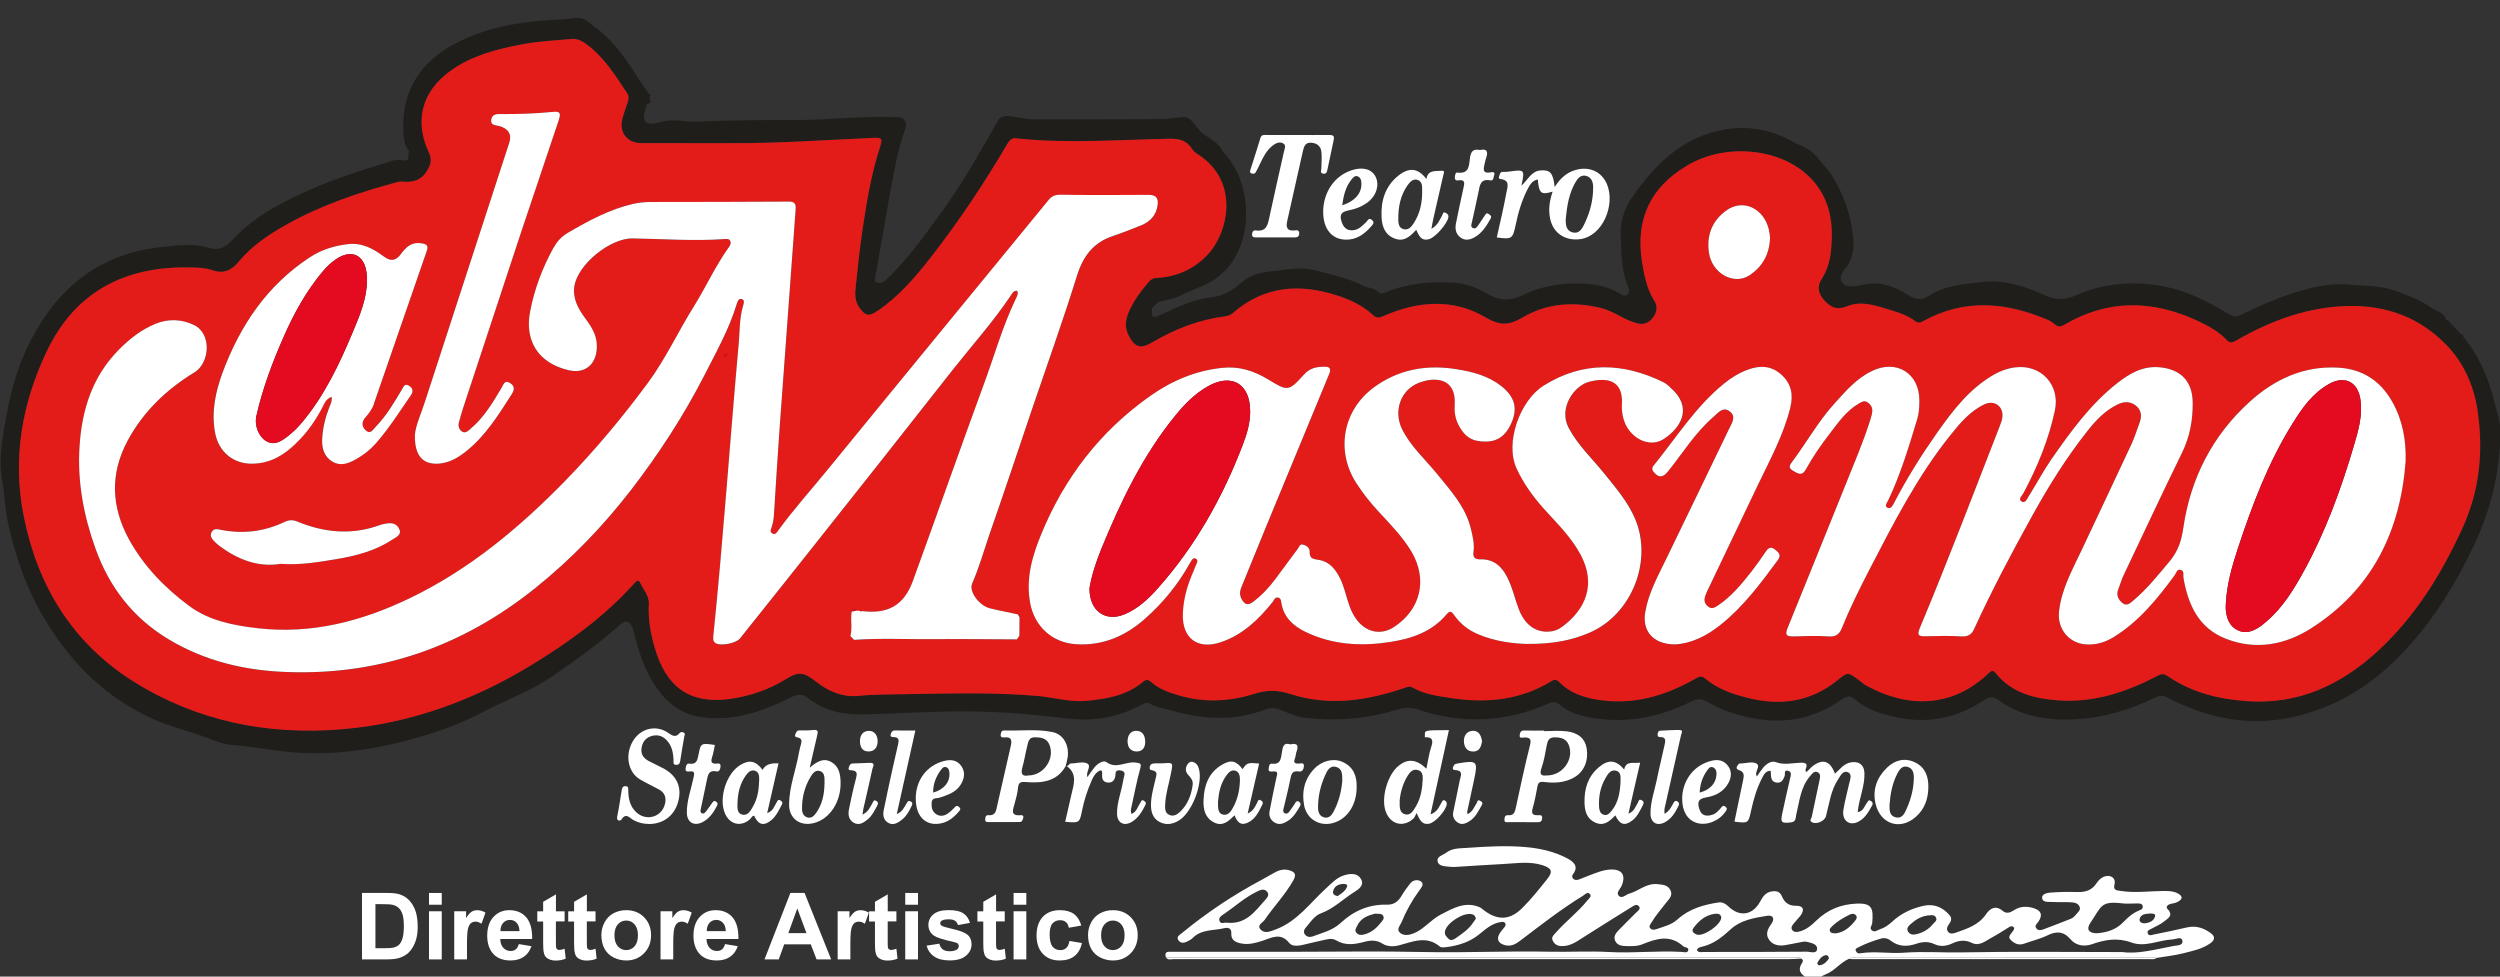 <?xml version="1.0" encoding="UTF-8"?>
<svg id="Livello_1" data-name="Livello 1" xmlns="http://www.w3.org/2000/svg" width="588.46" height="229.88" viewBox="0 0 588.46 229.88">
  <rect x="0" y="0" width="588.46" height="229.88" fill="#333333" stroke="none"/>
  <defs>
    <style>
      .cls-1 {
        fill: #fff;
      }

      .cls-2 {
        fill: #e40a1f;
      }

      .cls-3 {
        fill: #e41c19;
      }

      .cls-4 {
        fill: #201e1b;
      }
    </style>
  </defs>
  <path class="cls-1" d="M435.2,225.7c-2.02,.87-3.34,2.81-5.38,3.6-1.4,.54-2.62,1.96-4.44,.91-1.54-.89-2.33-1.86-1.2-3.56,.29-.43,.25-.73-.17-1.01-.3-.42-.73-.23-1.12-.23-45.82,0-91.63,0-137.45,0-3.67,0-7.34-.04-11.01-.07-.44-1.5,.59-1.31,1.49-1.3,9.31,0,18.63,0,27.94,0,10.4,0,20.8-.18,31.2,.05,9.87,.22,19.73-.29,29.6-.07,4.69,.1,9.4-.19,14.08,.07,5.73,.32,11.44-.36,17.16-.02,.53,.03,1.4,.35,1.5-.49,.08-.63-.85-.53-1.21-.86-3.1-2.81-6.31-1.79-9.61-.45-1.32,.54-2.8,.45-4.24,.4-.96-.03-1.78-.36-2.17-1.25-.4-.93,.12-1.73,.74-2.38,1.36-1.42,2.78-2.78,4.16-4.18,.41-.41,1.18-.85,.75-1.48-.5-.74-1.26-.2-1.8,.14-4.26,2.65-8.52,5.31-12.75,8.01-1.12,.71-2.29,1.17-3.63,1.16-.96,0-1.72-.37-2.15-1.27-.43-.89,.3-1.4,.76-1.93,2.32-2.66,5.19-4.78,7.4-7.55,.36-.46,1.1-.92,.56-1.52-.55-.6-1.08,.1-1.57,.4-5.2,3.2-10.01,6.95-14.86,10.64-1.07,.82-2.2,1.38-3.58,1-1.63-.45-2.03-1.49-1.11-2.91,.29-.45,.68-.85,1.02-1.27,.22-.28,.38-.6,.21-.93-.23-.45-.66-.38-1.06-.32-2.06,.3-3.55,1.65-5.06,2.88-2.31,1.87-5,2.69-7.88,3.04-.46,.06-1.1,.11-1.39-.14-3.14-2.64-6.32-1.18-9.58-.31-1.24,.33-2.76,.37-3.95-.39-1.41-.9-2.81-.81-4.29-.41-2.26,.6-4.45,.94-6.66-.39-1.07-.64-2.4-.11-3.59,.12-1.46,.29-2.89,.7-4.35,1.01-1.09,.23-2.4,.34-3.07-.51-1.96-2.48-4.09-1.22-6.19-.52-1.64,.54-3.28,1-4.98,.68-1.28-.24-2.55-.67-2.44-2.41,.07-1.21-.79-1.41-1.62-1.21-2.55,.62-5.44,.21-7.52,2.36-.32,.33-.78,.54-1.2,.76-.8,.42-1.66,.5-2.16-.35-.48-.81,.39-1.22,.86-1.6,5.82-4.8,12.08-8.96,18.73-12.52,1.07-.57,2.13-1.17,3.18-1.77,1.05-.61,2.22-.84,3.34-.51,1.04,.31,1.91,.73,1.02,2.32-1.9,3.4-4.61,6.18-6.78,9.36-.48,.71-1.92,1.23-.94,2.28,.98,1.05,2.27,.43,3.49-.01,5.14-1.89,8.17-6.32,12-9.79,1.29-1.17,2.48-2.5,4.28-3.01,1.49-.42,3.02-.49,3.84,.9,.87,1.48-.55,2.44-1.58,3.08-2.63,1.64-4.82,3.91-7.85,5.01-1.58,.57-2.57,2.24-3.7,3.53-.34,.38-.43,1.04-.01,1.51,.44,.51,1.1,.63,1.69,.42,2.33-.86,4.78-1.43,6.71-3.23,3.04-2.84,6.65-4.38,10.87-4.27,1.61,.04,2.64-.74,3.43-2.09,.61-1.04,1.32-2.02,2.08-2.96,.71-.87,1.88-.9,2.56-.35,.71,.57,.02,1.39-.47,2.06-1.69,2.32-3.1,4.82-4.18,7.48-.32,.78-1.33,1.73-.3,2.53,.94,.73,2.18,.49,3.24,.05,2.42-1.01,4.02-3.24,6.31-4.4,2.76-1.4,5.53-3.1,8.89-1.82,.33,.12,.57,.27,.82,.48,3.39,2.8,6.46,2.83,9.48-.21,2.1-2.11,3.98-4.45,5.83-6.78,1.39-1.75,1.13-2.54-1-3.25-3.11-1.03-6.32-.44-9.48-.3-3.72,.17-7.44,.46-11.16,.68-.54,.03-1.09-.01-1.63-.07-1.02-.11-2.35-.17-2.53-1.29-.18-1.12,1.2-1.37,1.98-1.96,1.54-1.15,3.22-1.04,4.99-1.17,4.61-.33,9.24-.58,13.82-.18,3.3,.29,6.7,1.03,9.7,2.63,1.34,.71,2.92,1.78,1.38,3.77-.21,.27-.23,.68,0,.96,.41,.49,.97,.43,1.5,.23,1.52-.58,3.02-1.22,4.56-1.74,.89-.3,1.84-.53,2.78-.57,2.77-.12,3.69,1.38,2.59,3.9-.32,.73-1.38,1.58-.59,2.33,.72,.69,1.6-.31,2.41-.55,2.25-.64,4.06-2.51,6.65-2.24,1.18,.13,2.34,.15,3,1.31,.75,1.33-.29,2.21-.96,3.06-1.2,1.55-2.49,3.04-3.5,4.74-.23,.39-.64,.8-.23,1.28,.35,.41,.85,.4,1.32,.24,1.77-.63,3.59-.98,5.11-2.35,2.69-2.45,6.1-3.44,9.63-3.97,.94-.14,1.68,.31,2.36,.96,2.63,2.53,5.68,2.05,7.43-1.15,.63-1.15,1.27-2.2,2.78-2.42,1.11-.17,1.89,.1,2.32,1.1,.65,1.51,1.57,2.32,3.39,2.29,1.7-.03,2.04,.99,.99,2.36-.49,.64-1.09,1.21-1.59,1.85-.32,.42-.72,.91-.34,1.47,.41,.6,1.04,.54,1.66,.39,1.64-.41,2.87-1.46,4.05-2.61,2.65-2.56,5.8-3.83,9.52-3.97,3.64-.13,3.9,1.16,3.61,4.61-.05,.56-.73,1.12-.11,1.67,.65,.59,1.29-.03,1.89-.22,1.11-.35,2.04-1,2.91-1.8,2.08-1.94,4.57-3.11,7.34-3.73,2.52-.56,4.48,.3,6.13,2.14,.7,.78,.42,1.48-.1,2.19-.43,.59-.69,1.25-.14,1.84,.47,.5,1.15,.36,1.73,.15,2.68-.95,5.39-1.78,7.14-4.35,.92-1.36,2.25-2.2,3.9-.8,.89,.75,1.77,.45,2.62-.11,1.47-.98,3.07-1.02,4.68-.52,1.82,.56,2.19,1.66,1.1,3.22-.35,.5-.96,.93-.43,1.57,.44,.55,1.1,.41,1.7,.18,2.15-.82,4.32-1.62,6.45-2.49,.47-.19,.89-.63,1.22-1.04,.4-.5,1.09-.97,.79-1.74-.3-.8-1.11-1.02-1.84-1.07-1.49-.09-2.99-.01-4.48-.08-.97-.05-2.5,.19-2.51-1.04,0-1.02,1.55-1.15,2.52-1.21,1.96-.14,3.94-.15,5.91-.1,1.84,.06,3.32-.45,4.37-2.05,.48-.73,1.12-1.38,2.02-1.64,1.39-.4,2.59,.48,2.23,1.85-.37,1.43,.43,1.44,1.36,1.58,3.38,.54,6.76,.05,10.15,.02,1.15,0,2.32,0,3.36,.56,1.12,.61,1.32,1.29,0,2-.56,.3-1.15,.35-1.74,.5-.57,.14-1.15,.68-.67,1.17,1.55,1.59,0,2.27-.86,2.99-.81,.69-1.87,1.07-2.8,1.61-.45,.26-1.21,.43-1.01,1.08,.25,.82,1.06,.41,1.59,.31,2.58-.51,5.15-1.06,7.71-1.65,2.16-.49,4.03,.18,5.69,1.46,.89,.69,.87,1.49-.19,2.25-1.94,1.39-4.23,1.83-6.44,2.39-2.03,.52-4.14,.73-6.22,1.08-.13-.02-.27-.07-.4-.07-23.43,0-46.86,0-70.29,.02-.59,0-1.23-.2-1.75,.29Zm64.25-1.62c3.67,.58,7.92-.62,12.21-1.42,.77-.15,2.35-.04,2.01-1.34-.24-.93-1.52-.23-2.35-.19-3.23,.16-6.43,1.9-9.62,.72-3.26-1.2-6.21-.68-9.28,.4-1.88,.66-3.82,.3-5.05-1.15-1.68-1.99-3.44-1.91-5.43-.93-1.78,.87-3.7,1.3-5.54,1.97-1.24,.46-2.33-.09-3.14-.93-.8-.83,.2-1.44,.58-2.09,.16-.28,.45-.58,.12-.9-.36-.35-.75-.16-1.11,.05-1.33,.81-2.63,1.68-4.01,2.41-1.46,.77-2.89,2.13-4.69,1.26-1.66-.81-3.13-.57-4.67,.15-1.35,.63-2.76,.79-4.13,.15-1.46-.69-2.85-.58-4.32-.08-2.09,.7-4.13,.71-5.99-.75-.66-.52-1.45-.73-2.31-.48-1.83,.53-3.61,1.17-5.3,2.06-.39,.2-.82,.32-.59,.84,.16,.35,.43,.66,.95,.57,3.47-.57,6.99,.11,10.39-.15,4.49-.34,8.94,.01,13.39-.07,12.37-.24,24.74-.08,37.88-.08Zm-100.03-.41c.43,.64,1.09,.41,1.67,.41,8.08,0,16.16,0,24.24-.07,.84,0,2.31,.62,2.39-.66,.08-1.17-1.44-1.41-2.45-1.67-.55-.14-1.2,.07-1.8,.17-1.13,.2-2.25,.48-3.39,.64-1.51,.22-2.94-.1-3.77-1.45-.77-1.25-.18-2.44,.63-3.56,.86-1.19,.45-2.15-.98-1.92-3.05,.49-6.24,1.01-8.59,3.18-1.99,1.83-3.98,3.45-6.66,4.08-.51,.12-1.09,.21-1.29,.85Zm94.17-4c2.24-.16,4.47-.8,6.2-2.61,1.08-1.13,2.24-2.14,3.71-2.74,.44-.18,.95-.37,.87-.96-.1-.72-.73-.7-1.26-.71-1.15-.01-2.32,.13-3.45,0-5.24-.64-4.94,.62-7.62,4.57-1.03,1.52-.38,2.45,1.55,2.46Zm-204.9-2.49c4.45,.5,6.6-2.5,8.95-5.16,.56-.64,1.39-1.41,.49-2.26-.76-.72-1.63-.19-2.45,.2-2.76,1.35-5.01,3.44-7.53,5.15-.57,.39-1.45,.86-1.07,1.73,.33,.77,1.21,.25,1.6,.34Zm58.7-.93c-.1-.64-.41-.93-.92-1.06-1.96-.5-5.83,1.96-6.32,3.92-.24,.94,.38,1.43,.85,1.9,.42,.42,1.02,.28,1.62-.15,1.52-1.09,3.1-2.08,4.13-3.7,.21-.33,.46-.64,.65-.91Zm-23.72-1.2c-1.62,.43-3.37,.99-4.25,2.94-.25,.55-.65,1.04-.09,1.63,.49,.51,1.05,.5,1.68,.36,1.73-.41,3-1.49,4.04-2.84,.32-.42,.92-.92,.52-1.58-.38-.63-1.08-.4-1.9-.5Zm81.49,.88c-.1-.68-.64-.94-1.41-.85-2.25,.27-3.83,1.6-5.12,3.33-.59,.79,.02,1.26,.69,1.55,1.48,.64,5.79-2.22,5.85-4.02Zm49.33-.5c-2.18,.07-3.54,1.01-4.81,2.13-.53,.47-.98,1.05-.54,1.75,.39,.61,1.03,.78,1.78,.62,1.64-.35,3.01-1.11,4.07-2.43,.36-.45,1.06-.77,.72-1.5-.32-.67-.98-.59-1.21-.58Zm-22.45,4.28c1.93-.23,3.38-1.41,4.59-2.94,.28-.36,.63-.81,.25-1.29-.4-.5-1-.45-1.5-.2-1.52,.77-3,1.6-4.2,2.83-.29,.29-.63,.58-.45,1.04,.21,.55,.74,.5,1.32,.55Zm-117.17-8.78c.81-.59,1.84-1.17,2.21-2.24,.2-.59-.56-.66-.99-.63-1.12,.1-2.07,.56-2.31,1.77-.12,.61,.34,.96,1.09,1.1Zm191.2,4.09c-1.02,.1-2.16,.11-2.44,1.32-.17,.76,.74,1.05,1.24,.99,1.04-.12,2.16-.55,2.41-1.69,.15-.68-.72-.57-1.21-.63Zm-75.57,10.59c-.05-.56-.37-.87-.81-.77-.92,.21-1.45,.94-1.86,1.71-.19,.36,.17,.72,.52,.66,.99-.16,1.65-.83,2.15-1.61Z"/>
  <path class="cls-1" d="M425.47,181.48c.44-.42,.84-.88,1.33-1.24,2.33-1.7,4.01-1.12,5.12,1.86,1.12-.95,1.96-2.2,3.47-2.59,1.96-.5,3.4,.42,3.47,2.44,.11,3.14-1.3,6.03-1.59,9.22,1.35-.2,1.56-1.41,2.18-2.2,.23-.29,.33-.81,.89-.46,.4,.25,.59,.61,.36,1.02-.85,1.55-1.71,3.13-3.39,3.94-2.05,.99-3.78-.38-3.41-2.79,.32-2.07,.89-4.09,1.34-6.14,.21-.96,.81-2.28-.24-2.75-1.21-.54-1.8,.83-2.38,1.72-1.71,2.61-2.03,5.69-2.82,8.61-.32,1.19-2.28,2.02-3.32,1.4-.67-.39-.11-.83-.03-1.22,.59-2.84,1.23-5.68,1.81-8.52,.14-.7,.42-1.6-.41-2.01-.86-.42-1.37,.43-1.82,.96-2.23,2.6-2.46,5.93-3.23,9.06-.17,.69,.01,1.62-1.21,1.78-2.27,.28-2.55,.07-2.06-2.18,.59-2.71,1.19-5.42,1.82-8.12,.18-.76,.49-1.62-.5-1.85-1.02-.24-.6,.8-.78,1.28-.34,.89-.79,1.66-1.87,1.51-1.64-.23-1.23-1.67-1.43-2.79-1.2,.03-1.6,.93-2.01,1.72-1.25,2.42-2.01,5-2.58,7.66-.65,3.02-.69,3.01-3.92,2.6,.69-3.29,1.39-6.58,2.06-9.87,.19-.94,.33-1.85-.99-2.26-1-.32-.44-1-.03-1.48,.1-.11,.39-.08,.59-.09,1.15-.05,2.49-.47,3.42-.04,1.38,.64-.49,1.98,.23,3.1,.48-.68,.91-1.37,1.42-1.99,.77-.93,1.96-1.78,2.99-1.39,2.01,.76,3.93,.21,5.87,.15,1.39-.04,1.73,.34,1.17,1.57l.07,.65,.41-.27Z"/>
  <path class="cls-1" d="M365.45,45.1c-2.71,.86-3.21,.41-3.48-2.86-1.21,.23-1.79,1.13-2.29,2.07-1.43,2.7-2.29,5.61-2.91,8.6-.7,3.33-.89,3.46-4.45,2.98,.77-3.5,1.62-6.97,2.25-10.49,.21-1.2,1.03-3-1.38-3.26-.5-.05-.41-.42-.28-.75,.16-.42,.19-.95,.87-.93,.54,.02,1.08-.02,1.61-.09,3.48-.49,3.54-.43,2.72,3.35,1.58-1.44,2.35-3.46,4.55-3.61,2.23-.15,2.91,.56,3.29,3.91,1.27-1.99,2.78-3.43,4.98-4.03,3.18-.88,6.1,.4,7.34,3.41,1.98,4.81-.98,12.18-6.32,12.89-3.45,.46-6.34-1.34-7.06-4.78-.45-2.1-.19-4.14,.57-6.39Zm3.13,6.14c-.11,1.5-.03,3.1,1.68,3.48,1.62,.36,2.27-1.12,2.85-2.36,1.24-2.66,1.92-5.46,1.89-8.39-.01-1.11-.39-2.22-1.61-2.56-1.27-.35-2.01,.55-2.57,1.52-1.48,2.57-1.95,5.42-2.24,8.3Z"/>
  <path class="cls-1" d="M305.51,31.78c2.45,0,4.89,.02,7.34-.01,.85-.01,1.3,.17,1.09,1.14-.51,2.31-.98,4.62-1.47,6.94-.11,.53-.2,1.14-.97,1.03-.9-.12-.47-.78-.47-1.27,.02-1.29,.15-2.59,.01-3.86-.14-1.26-.94-2.02-2.3-2.15-1.5-.14-1.81,.86-2.06,1.97-1.23,5.47-2.46,10.94-3.68,16.4-.32,1.41-.17,2.47,1.7,2.27,.49-.05,1.14-.19,1.11,.72-.02,.74-.45,.92-1.06,.92-3.06,0-6.11,0-9.17,0-.55,0-.91-.12-.86-.8,.05-.6,.37-.92,.9-.84,2.52,.36,2.81-1.38,3.19-3.2,1.1-5.15,2.28-10.28,3.43-15.42,.15-.65,.56-1.4-.18-1.85-.66-.4-1.43-.23-2.11,.22-1.86,1.22-2.67,3.16-3.59,5.04-.27,.54-.52,1.1-.84,1.61-.21,.32-.6,.29-.93,.18-.43-.14-.38-.5-.27-.83,.79-2.51,1.61-5,2.37-7.52,.25-.84,.87-.7,1.47-.7,2.45,0,4.89,0,7.34,0Z"/>
  <path class="cls-1" d="M250.92,180.19c-2.1,3.86-5.71,4.18-9.47,3.89-1.23-.09-1.7,.09-1.83,1.36-.12,1.27-.46,2.53-.81,3.76-.41,1.45-1.06,2.92,1.5,2.68,.39-.04,.67,.16,.55,.6-.12,.45-.23,1-.82,1.01-2.51,.03-5.02,0-7.54,.01-.41,0-.63-.18-.6-.6,.03-.48,.07-1.07,.72-1.01,1.8,.16,1.85-1.14,2.12-2.34,1.03-4.61,2.08-9.22,3.15-13.83,.31-1.31,.35-2.35-1.49-2.15-.53,.06-.94-.02-.85-.74,.07-.56,.29-.91,.88-.89,3.79,.13,7.61-.4,11.37,.39,2.46,.52,3.89,3.02,3.52,5.87-.09,.67-.29,1.32-.45,1.98h.04Zm-8.8,2.34c3.67-.06,6.26-4.07,4.87-7.3-.64-1.49-1.95-1.67-3.38-1.69-1.45-.02-1.57,1.07-1.81,2.03-.41,1.64-.66,3.32-1.12,4.94-.46,1.58-.14,2.34,1.45,2.01Z"/>
  <path class="cls-1" d="M363.48,172.1c1.76,0,3.54-.17,5.28,.04,2.79,.33,4.35,1.78,4.71,3.98,.48,2.92-.59,5.5-2.88,6.84-2.21,1.29-4.66,1.42-7.09,1.11-1.11-.14-1.44,.13-1.62,1.1-.32,1.66-.6,3.33-1.08,4.95-.36,1.22-.21,1.83,1.18,1.77,.53-.02,1.14-.12,1.01,.8-.1,.68-.43,.87-1.09,.85-2.24-.04-4.48,0-6.72-.02-.43,0-1.1,.18-1.06-.54,.03-.44,.01-1.17,.86-1.09,1.39,.13,1.62-.79,1.85-1.88,1.05-4.88,2.09-9.77,3.31-14.61,.38-1.51-.07-1.82-1.39-1.81-.38,0-1.1,.31-1.04-.48,.04-.55,.19-1.19,1.08-1.16,1.56,.06,3.12,.02,4.68,.02v.15Zm.65,10.43c3.78,.01,6.49-3.94,5.1-7.25-.62-1.47-1.91-1.73-3.35-1.72-1.36,.01-1.61,.89-1.82,1.97-.34,1.78-.63,3.6-1.23,5.3-.6,1.71,.21,1.8,1.3,1.7Z"/>
  <path class="cls-1" d="M152.65,193.94c-1.24,0-2.42-.3-3.51-.88-.94-.5-1.79-1.9-2.89-.11-.15,.25-1.23,.47-.97-.76,.43-1.98,.68-3.99,1.03-5.99,.09-.53,.15-1.15,.89-1.15,.85,0,.67,.68,.68,1.19,.06,1.88,.45,3.63,1.9,4.97,2.37,2.18,5.97,1.12,6.74-1.95,.37-1.5-.03-2.67-1.39-3.42-1.48-.81-3.02-1.52-4.47-2.37-2.9-1.7-3.62-5.89-1.62-9.13,1.81-2.93,5.45-3.8,8.28-1.81,1,.7,1.72,1.12,2.64,.04,.23-.27,.6-.33,.94-.15,.52,.27,.21,.67,.15,1.05-.32,1.86-.65,3.73-.93,5.6-.1,.63-.32,1.03-1.02,.97-.73-.07-.55-.64-.56-1.08-.07-1.8-.38-3.5-1.73-4.84-1.09-1.08-2.4-1.27-3.76-.76-1.33,.5-1.96,1.65-2.07,3.01-.11,1.39,.7,2.26,1.88,2.85,1.03,.51,2.06,1.02,3.08,1.54,3.32,1.69,4.61,4.41,3.72,7.85-.87,3.36-3.5,5.38-6.98,5.35Z"/>
  <path class="cls-1" d="M335.75,180.94c.4-1.87,.6-3.56,1.14-5.13,.54-1.59,.26-2.37-1.51-2.27,.13-1.68-.88-1.66,5.67-1.68-1.43,6.55-2.85,13.05-4.33,19.82,1.66-.56,1.98-1.8,2.6-2.78,.16-.25,.28-.7,.71-.5,.37,.18,.59,.45,.5,.98-.24,1.47-2.67,4.2-4.1,4.5-1.6,.34-2.25-.75-2.97-2.52-.37,.66-.5,1.09-.79,1.35-2.37,2.13-5.36,1.36-6.48-1.65-1.2-3.22,.41-8.8,3.14-10.91,2.1-1.63,4.13-1.43,6.43,.8Zm-6.29,7.56c-.02,1.51-.06,2.85,1.32,3.19,1.24,.31,1.87-.85,2.43-1.76,1.2-1.95,1.56-4.15,1.67-6.39,.04-.91,.02-2-1.19-2.3-1.11-.28-1.77,.46-2.3,1.28-1.22,1.92-1.76,4.06-1.94,5.97Z"/>
  <path class="cls-1" d="M336.94,53.85c1.56-.87,1.9-2.08,2.5-3.09,.2-.33,.18-1.09,.92-.62,.33,.21,.64,.42,.57,.95-.19,1.49-3,4.74-4.52,5.19-1.91,.56-2.44-.85-3.05-2.18-1.39,1.47-2.76,2.87-4.96,2.09-2.41-.85-3.11-2.88-3.21-5.15-.16-3.82,.87-7.24,3.98-9.71,2.56-2.03,4.63-1.75,6.58,.8,.37-2.25,2.19-1.78,3.62-1.93,.81-.08,.47,.53,.37,.98-.8,3.42-1.57,6.84-2.35,10.26-.15,.64-.25,1.3-.46,2.4Zm-2.19-8.35c0-.27-.01-.54,0-.81,.04-1-.06-2.05-1.13-2.36-1.03-.3-1.74,.48-2.31,1.29-1.67,2.36-2.18,5.07-2.18,7.86,0,.94,.04,2.2,1.3,2.48,1.18,.27,1.88-.7,2.41-1.53,1.33-2.1,1.88-4.45,1.91-6.93Z"/>
  <path class="cls-1" d="M190.58,180.71c1.72-1.45,3.23-2.39,5.08-1.35,1.83,1.03,2.15,2.84,2.2,4.72,.12,4.62-2.49,8.65-6.23,9.64-3.31,.87-5.92-1.02-5.89-4.4,.03-4.16,1.61-8.05,2.31-12.1,.13-.73,.32-1.45,.52-2.16,.2-.69,.09-1.24-.66-1.43-.51-.12-.98-.15-.67-.86,.19-.43,.32-.86,.96-.84,1.08,.02,2.18,.02,3.25-.1,.99-.11,1.15,.25,.94,1.11-.58,2.42-1.13,4.85-1.8,7.78Zm3.5,3.81s0-.31,0-.65c0-.96,0-2.05-1.09-2.38-1.09-.34-1.72,.59-2.21,1.39-1.39,2.29-2.01,4.83-2,7.5,0,.91,.35,1.8,1.33,2.05,.9,.23,1.52-.41,2-1.09,1.36-1.93,1.91-4.12,1.96-6.82Z"/>
  <path class="cls-1" d="M250.89,180.19c.6,.39,.69-.47,1.17-.48,1.29,0,2.78-.52,3.81-.02,1.2,.58-.37,2.05,.09,3.22,.59-.82,1.08-1.59,1.66-2.29,.73-.88,2.12-1.75,2.8-1.24,2.38,1.77,4.63-.26,6.92,.12,.98,.17,1.41,.1,1.06,1.37-.83,2.99-1.4,6.04-2.07,9.07-.11,.51-.28,1.03,.03,1.64,1.21-.49,1.43-1.71,2.06-2.61,.19-.27,.25-.89,.85-.48,.35,.24,.6,.45,.34,.97-.79,1.6-1.69,3.13-3.27,4.04-1.85,1.06-3.39,.15-3.41-2.01-.02-2.6,.99-5.02,1.41-7.55,.08-.47,.19-.93,.31-1.38,.22-.82-.26-1.12-.94-1.22-.59-.09-1.1,.02-1.13,.79-.04,1.24-.51,2.21-1.91,2.06-1.21-.13-1.32-1.09-1.24-2.15,.07-.93-.48-.76-1-.39-.75,.53-1.15,1.34-1.5,2.14-.97,2.23-1.73,4.52-2.21,6.92-.61,3.03-.64,3.02-3.99,2.73,.48-2.09,.95-4.15,1.42-6.22,.56-2.5,1.63-5.09-1.21-7.01,0,0-.05,0-.05,0Z"/>
  <path class="cls-1" d="M311.45,49.92c0-4.72,2.75-8.66,6.9-9.91,2.57-.77,4.6-.16,5.47,1.65,.92,1.91,.15,4.39-1.8,5.89-1.37,1.06-2.95,1.65-4.6,1.98-1.34,.27-2.14,.76-1.74,2.27,.4,1.52,1.16,2.62,2.95,2.38,1.29-.17,2.12-1.1,3-1.96,.32-.31,.55-1.05,1.28-.46,.74,.61,.25,1.06-.14,1.51-1.61,1.87-3.54,3.24-6.1,3.14-3.28-.12-5.21-2.63-5.21-6.5Zm4.5-1.59c3.12-1.06,4.62-2.93,4.5-5.26-.03-.66-.17-1.23-.78-1.52-.72-.35-1.16,.23-1.52,.67-1.4,1.72-1.91,3.77-2.2,6.11Z"/>
  <path class="cls-1" d="M179.51,181.21q.83-1.73,3.74-1.52c-.87,3.82-1.74,7.64-2.67,11.7,1.51-.52,1.68-1.71,2.24-2.55,.23-.34,.31-.79,.86-.44,.37,.24,.63,.48,.36,.98-.7,1.31-1.31,2.69-2.48,3.67-1.76,1.48-3.06,1.13-4.05-1.04-.57,.03-.68,.59-1.03,.88-2.12,1.79-4.65,1.21-5.81-1.36-1.57-3.5,.25-9.4,3.52-11.42,2.18-1.35,3.68-1.07,5.31,1.11Zm-5.91,7.55c0,1.15-.26,2.63,1.11,2.98,1.39,.35,2.03-1.02,2.63-2.09,1.06-1.89,1.29-3.99,1.36-6.08,.03-.81,0-1.91-1.09-2.18-.9-.22-1.54,.43-2.02,1.09-1.34,1.87-1.9,4-1.98,6.28Z"/>
  <path class="cls-1" d="M380.22,191.92c-1.36,1.43-2.72,2.61-4.71,1.71-2.01-.91-2.49-2.68-2.54-4.69-.08-3.29,.8-6.17,3.38-8.35,2.26-1.91,4.03-1.74,5.95,.55,.49-2.23,2.22-1.33,3.77-1.64-.92,4.01-1.8,7.83-2.76,12.02,1.42-.55,1.62-1.66,2.17-2.47,.22-.32,.19-1.09,.93-.7,.65,.33,.52,.75,.22,1.33-.66,1.26-1.26,2.56-2.42,3.45-1.77,1.35-2.91,1.03-3.99-1.22Zm1.22-7.74c-.03-1.07,.29-2.42-1.04-2.77-1.33-.35-1.99,.87-2.56,1.87-1.17,2.04-1.56,4.27-1.45,6.6,.04,.78,.22,1.55,.99,1.86,.93,.38,1.53-.35,2.02-.96,1.54-1.93,1.9-4.24,2.04-6.6Z"/>
  <path class="cls-1" d="M296.38,179.72c-.87,3.81-1.75,7.61-2.7,11.77,1.4-.63,1.74-1.66,2.22-2.53,.19-.34,.22-.87,.79-.62,.37,.16,.72,.51,.48,.98-.85,1.69-1.61,3.46-3.48,4.33-1.71,.79-2.5-.22-3.1-1.74-1.39,1.37-2.76,2.71-4.8,1.69-2.13-1.06-2.57-3.05-2.5-5.17,.11-3.48,1.16-6.56,4.35-8.43,2.12-1.25,3.34-.93,4.85,1.04,1.01-1.5,1.2-1.56,3.9-1.32Zm-9.69,9.03c.04,1.24-.14,2.71,1.23,3,1.27,.27,1.97-.95,2.5-2,.99-1.97,1.42-4.08,1.44-6.27,0-.86-.17-1.75-1.03-2.05-.98-.34-1.64,.4-2.17,1.12-1.37,1.87-1.79,4.05-1.97,6.2Z"/>
  <path class="cls-1" d="M319.34,185.34c-.03,4.3-2.36,7.67-5.87,8.46-3.08,.7-5.92-1.13-6.5-4.24-.61-3.25,.08-6.2,2.4-8.62,1.82-1.9,4.54-2.55,6.68-1.58,2.55,1.16,3.37,3.34,3.28,5.98Zm-3.39-1.38c.02-1.66,.02-3.03-1.42-3.43-1.54-.43-2.14,.9-2.63,1.99-1.08,2.42-1.68,4.97-1.65,7.64,.01,1.04,.34,1.92,1.39,2.23,1.11,.32,1.78-.44,2.24-1.3,1.27-2.35,1.86-4.89,2.06-7.13Z"/>
  <path class="cls-1" d="M348.35,35.32c1.63-.4,1.97,.34,1.5,1.77-.13,.38-.25,.77-.33,1.17-.24,1.25-.9,2.78,1.53,2.28,.37-.08,.93,.02,.67,.62-.21,.49-.05,1.46-.95,1.29-2.31-.43-2.44,1.16-2.75,2.72-.48,2.38-1.03,4.74-1.55,7.12-.12,.52-.38,1.14,.28,1.41,.62,.25,.95-.31,1.26-.75,.5-.72,.97-1.46,1.46-2.18,.22-.32,.42-.78,.92-.41,.36,.26,.83,.48,.47,1.11-1.01,1.78-2.06,3.51-3.96,4.49-1.02,.52-2.08,.69-3.08-.02-1.13-.81-1.36-2.02-1.13-3.26,.53-2.78,1.17-5.54,1.76-8.31,.23-1.06,.63-2.23-1.26-1.91-.45,.08-.79-.16-.74-.7,.05-.47,.08-1.21,.6-1.14,3.04,.42,2.7-2.05,2.98-3.65,.27-1.57,.96-1.91,2.33-1.66Z"/>
  <path class="cls-1" d="M453.9,185.39c-.04,2.69-.9,5.07-2.93,6.87-3.66,3.26-8.31,1.77-9.47-2.98-.83-3.42,.31-6.32,2.72-8.63,1.81-1.73,4.14-2.37,6.56-1.19,2.42,1.19,3.18,3.36,3.12,5.92Zm-9.14,4.11c0,1.07-.1,2.55,1.53,2.9,1.54,.33,2.08-1.07,2.55-2.14,1.01-2.29,1.63-4.72,1.65-7.24,.01-1.13-.31-2.25-1.57-2.54-1.21-.28-1.84,.7-2.31,1.6-1.17,2.25-1.65,4.68-1.85,7.42Z"/>
  <path class="cls-1" d="M215.55,187.98c.01-4.41,2.61-7.8,6.64-8.85,1.7-.44,3.15-.21,4.13,1.25,.97,1.45,.66,3-.24,4.39-1.14,1.78-3.05,2.37-4.93,2.99-.7,.23-1.76-.09-1.85,1.13-.08,1.05,.06,2.07,1.01,2.72,.87,.6,1.82,.51,2.67-.05,.56-.36,1.07-.82,1.54-1.31,.39-.41,.66-.85,1.27-.26,.53,.52,.11,.79-.19,1.14-1.22,1.43-2.64,2.51-4.58,2.76-3.33,.42-5.47-1.89-5.46-5.91Zm4.11-1.42c2.49-.71,3.89-2.37,3.83-4.43-.02-.63-.1-1.29-.75-1.54-.62-.24-1.02,.29-1.33,.72-1.11,1.55-1.8,3.26-1.76,5.25Z"/>
  <path class="cls-1" d="M395.95,188.05c.04-4.47,2.85-8.03,7.01-9,1.55-.36,2.84-.03,3.78,1.22,.97,1.28,.81,2.7,.11,4.02-1.11,2.09-3.14,3.07-5.26,3.41-2.11,.33-2.02,1.44-1.56,2.84,.52,1.59,1.8,1.66,3.15,1.2,.78-.27,1.32-.92,1.86-1.53,.31-.35,.57-.79,1.14-.3,.55,.47,.19,.79-.08,1.19-1.47,2.17-4.45,3.32-6.75,2.59-2.16-.68-3.42-2.78-3.39-5.64Zm4.12-1.49c2.36-.59,3.79-2.11,3.95-4.09,.07-.79-.06-1.57-.85-1.87-.7-.26-1.11,.42-1.43,.89-1.05,1.5-1.58,3.19-1.67,5.07Z"/>
  <path class="cls-1" d="M211.06,191.63c1.37-.54,1.7-1.53,2.23-2.35,.24-.37,.38-.96,1.04-.64,.6,.29,.43,.69,.2,1.18-.58,1.25-1.28,2.41-2.38,3.24-.88,.66-1.88,1.26-3,.66-1.2-.64-1.38-1.83-1.14-3.01,.65-3.25,1.36-6.48,2.07-9.71,.43-1.98,.87-3.95,1.34-5.92,.2-.85,.16-1.5-.92-1.57-.47-.03-1.06,.03-.82-.74,.14-.45,.35-.84,.98-.83,1.54,.04,3.09,.01,4.8,.01-1.44,6.5-2.88,12.97-4.38,19.69Z"/>
  <path class="cls-1" d="M391.84,191.55c1.14-.66,1.53-1.61,2.03-2.47,.22-.38,.41-.73,.92-.47,.46,.22,.51,.61,.32,1.03-.73,1.55-1.61,3.01-3.16,3.87-1.88,1.05-3.42,.17-3.45-1.99-.04-2.74,.95-5.32,1.48-7.96,.54-2.72,1.23-5.4,1.81-8.11,.19-.9,.56-2-1.07-1.96-.45,.01-.57-.27-.55-.65,.03-.43,.17-.83,.68-.85,1.49-.07,2.98-.18,4.48-.16,1,.02,.45,.75,.36,1.18-1.2,5.4-2.42,10.8-3.63,16.2-.16,.71-.43,1.42-.22,2.35Z"/>
  <path class="cls-1" d="M273.66,179.68c2.52-.2,2.47-.21,1.98,2.3-.47,2.46-1.27,4.85-1.38,7.38-.04,.97-.06,2,.98,2.46,.99,.44,1.85-.08,2.57-.77,1.78-1.73,2.6-3.9,2.93-6.31,.14-.99-.42-1.66-1.03-2.31-.69-.74-.75-1.59-.25-2.42,.27-.45,.73-.86,1.36-.65,.86,.28,1.22,.92,1.43,1.79,.85,3.51-1.67,10.03-4.68,11.93-1.47,.93-3.04,1.23-4.63,.39-1.55-.82-2.01-2.29-2.02-3.94,0-2.19,.65-4.26,1.12-6.37,.15-.68,.47-1.34-.4-1.73-.44-.2-1.16,0-1-.9,.15-.84,.77-.83,1.39-.85,.54,0,1.09,0,1.63,0Z"/>
  <path class="cls-1" d="M168.27,175.35c-.15,.73-.27,1.46-.45,2.18-.27,1.11-1.09,2.47,1.2,2.19,.54-.06,.63,.34,.57,.82-.08,.61-.31,1.17-.98,1.03-1.76-.37-1.97,.81-2.22,2.03-.46,2.25-.95,4.5-1.42,6.75-.08,.39-.23,.84,.23,1.07,.46,.23,.77-.15,1.02-.46,.46-.58,.86-1.21,1.3-1.81,.27-.36,.49-.88,1.09-.43,.41,.31,.33,.62,.12,1.03-.79,1.53-1.76,2.91-3.31,3.74-2.01,1.08-3.73,.09-3.75-2.18-.03-2.88,1.02-5.57,1.59-8.35,.16-.76,.41-1.53-.89-1.38-.44,.05-1.07,.11-1-.62,.05-.51,.2-1.31,.83-1.21,1.74,.26,1.95-.76,2.21-2.08,.54-2.8,.6-2.79,3.86-2.32Z"/>
  <path class="cls-1" d="M303.71,175.21c1.83-.42,1.96,.43,1.44,1.83-.16,.44-.13,.95-.31,1.38-.39,.94-.24,1.38,.88,1.31,.45-.03,1.26-.31,1.2,.59-.05,.65-.3,1.43-1.23,1.27-1.52-.26-1.75,.66-1.98,1.84-.4,2.12-.96,4.21-1.44,6.32-.13,.57-.49,1.36,.12,1.66,.77,.39,1.14-.45,1.53-.98,.32-.44,.64-.88,.91-1.35,.23-.42,.48-.66,.94-.36,.39,.26,.49,.58,.23,1.03-.78,1.35-1.57,2.68-2.96,3.54-.99,.61-1.97,.96-3.04,.31-.97-.59-1.36-1.56-1.17-2.62,.48-2.65,1.06-5.29,1.61-7.93,.15-.73,.61-1.62-.85-1.46-.43,.05-1.11,.09-.97-.61,.09-.43,.03-1.31,.79-1.22,2.11,.24,2.07-1.25,2.33-2.63,.2-1.06,.19-2.47,1.98-1.92Z"/>
  <path class="cls-1" d="M203,191.76c1.44-.67,1.76-1.76,2.32-2.64,.24-.38,.27-.99,.96-.59,.56,.33,.4,.76,.15,1.21-.62,1.13-1.18,2.31-2.2,3.14-.96,.78-2.03,1.52-3.32,.75-1.24-.74-1.31-2.01-1.06-3.24,.49-2.44,1.03-4.88,1.67-7.29,.26-.97,.24-1.6-.88-1.77-.43-.07-1.09,.12-.84-.69,.13-.43,.29-.91,.91-.93,1.36-.04,2.71-.11,4.07-.15,1.35-.04,.69,.92,.58,1.39-.68,3.17-1.43,6.32-2.15,9.48-.07,.31-.1,.63-.2,1.34Z"/>
  <path class="cls-1" d="M345.47,191.64c1.23-.62,1.52-1.72,2.11-2.58,.18-.25,.13-.94,.78-.59,.44,.24,.78,.46,.41,1.09-.81,1.4-1.49,2.9-2.95,3.78-.83,.5-1.7,.91-2.65,.3-.89-.57-1.3-1.43-1.11-2.43,.47-2.51,1.07-5,1.54-7.51,.19-1,.99-2.33-1.12-2.44-.85-.04-.44-.82-.18-1.22,.14-.22,.57-.29,.89-.35,4.53-.75,4.72-.56,3.78,3.88-.53,2.5-1.09,5-1.62,7.5-.03,.12,.05,.26,.12,.56Z"/>
  <path class="cls-1" d="M202.42,174.48c-.02-1.46,.74-2.44,2.12-2.45,1.33,0,2.02,1.11,2.04,2.35,.02,1.32-.57,2.46-2.07,2.5-1.54,.04-2.06-1.02-2.09-2.41Z"/>
  <path class="cls-1" d="M348.86,174.51c-.23,1.15-.55,2.39-2.1,2.39-1.48,0-2.14-1.08-2.18-2.39-.04-1.34,.7-2.44,2.09-2.49,1.46-.05,1.98,1.15,2.19,2.5Z"/>
  <path class="cls-1" d="M269.55,174.93c-.06,.92-.55,1.97-1.98,1.96-1.48,0-2.16-1.03-2.16-2.42,0-1.38,.71-2.5,2.13-2.45,1.39,.05,2.09,1.11,2.02,2.91Z"/>
  <g>
    <path class="cls-1" d="M422.9,225.41c-45.82,0-91.63,0-137.45,0-3.67,0-7.34-.04-11.01-.07,.48,.74,1.23,.42,1.86,.42,48.29,.01,96.58,.01,144.86,0,.95,0,1.9-.08,2.85-.12-.3-.42-.73-.23-1.12-.23Z"/>
    <path class="cls-1" d="M436.95,225.41c-.59,0-1.23-.2-1.75,.29,.27,.02,.54,.06,.81,.06,23.29,0,46.58,0,69.88,0,.59,0,1.23,.16,1.76-.3-.13-.02-.27-.07-.4-.07-23.43,0-46.86,0-70.29,.02Z"/>
  </g>
  <path class="cls-4" d="M427.12,37.39l.13,.15s-.1,.13-.15,.12c-.05,0-.09-.09-.14-.14l.15-.13Z"/>
  <path class="cls-4" d="M426.44,36.72l-.14,.13s-.12-.1-.12-.14c0-.04,.08-.09,.13-.13l.13,.14Z"/>
  <path class="cls-4" d="M587.12,94.58c-1.36-5.64-3.57-10.79-7.28-15.27,.03-.31-.03-.57-.45-.51-.09-.09-.17-.2-.28-.31,.03-.03,.03-.08,.03-.14,0,.03-.03,.09-.06,.11-.11-.11-.23-.23-.37-.37,.06-.03,.08-.06,.14-.06-.03-.06-.09-.09-.11-.11l-.09,.09c-.11-.09-.2-.17-.28-.28,.14-.23,.08-.28-.14-.14-.08-.08-.2-.17-.25-.25,.14-.26,.06-.28-.17-.17-.09-.06-.17-.14-.23-.23,.11-.25,.06-.31-.2-.17-.08-.06-.14-.14-.2-.23,.14-.25,.09-.34-.2-.25-.08-.03-.11-.09-.17-.14,.11-.28,.03-.37-.25-.28l-.14-.14c.11-.28,0-.37-.28-.28-.11-.06-.23-.11-.37-.2-.54-1.87-2.44-2.01-3.71-2.95-2.52-1.84-5.41-2.78-8.27-3.85-3.48-1.33-7.2-1.08-10.82-1.45-3.54-.34-6.91,.23-10.23,1.11-5.38,1.45-10.48,3.65-15.5,6.09-.85,.45-1.59,.34-2.44-.17-5.02-3-10.11-5.69-16.04-6.72-6.88-1.19-13.43-.68-19.83,2.1-2.44,1.08-4.62,1.39-7.31,.2-4.73-2.12-9.66-3.85-15.1-3.23-4.31,.51-8.67,.76-12.44,3.23-1.7,1.1-3.15,.99-4.87-.14-3.26-2.1-6.86-3.4-10.82-2.41-1.42,.34-2.75,.54-4.16,.08-1.45-1.19-.99-2.58-.06-3.68,1.64-2.01,2.27-4.25,2.1-6.77-.4-5.81-2.29-11.13-5.47-16.01l-.26-.34-.08-.11-.28-.37c-.43-.43-.82-.88-1.22-1.33-.99-1.33-1.7-2.21-2.83-3.06-1.25-.93-2.78-1.36-4.11-2.12-5.07-2.86-10.62-3.85-16.23-2.83-9.83,1.73-16.35,8.3-21.76,16.15-1.84,2.72-2.66,5.86-2.52,9.07,.2,4.02,.09,8.16,1.81,11.98,.26,.6,.2,1.25-.37,1.67-.54,.4-1.02,.14-1.5-.17-2.89-1.84-6.12-2.41-9.49-2.49-4.65-.11-9.09,.59-13.26,2.63-2.97,1.45-5.58,1.62-8.61-.23-2.44-1.47-5.3-2.49-8.27-2.63-5.33-.23-10.57,.17-15.56,2.29-.54,.23-1.27,.51-1.73,.03-1.08-1.11-2.58-1.02-3.82-1.64-3.49-1.78-7.34-2.55-11.11-3.54-3.49-.93-6.97-.11-10.48,.23-2.63,.26-5.04,.99-6.88,2.63-2.21,1.95-4.36,3.23-7.4,3.54-4.05,.43-7.79,2.29-11.5,4-2.04,.93-2.24,.82-2.21-1.47,.11-.11,.23-.23,.37-.34l.2-.23c.06-.11,.14-.17,.23-.23l.62-.59c.08-.09,.17-.14,.28-.17,2.07-.37,4.14-.82,5.98-1.9,1.13-.48,2.24-.99,3.37-1.44,4.14-1.59,7.23-4.22,9.21-8.36,3.37-7,2.41-17.51-3.48-23.57-1.02-2.21-3.17-3.12-4.99-4.42-.51-.62-1.02-1.22-1.56-1.84-.85-1.22-1.73-1.84-2.04-1.87-1.98-.14-3.77,.37-5.58,.4-10.06,.11-20.09,.06-30.15,.08-2.15,0-3.54-.45-6.12-.77-.91-.11-2.04,.17-2.49,.96-4.34,7.59-7.9,14.05-13,21.16-4.08,5.67-8.13,11.36-13.17,16.23-.88,.85-1.7,1.28-2.83,.59-.03-.28-.03-.54-.06-.79,.26-.14,.26-.31,.06-.48,.08-.28,.17-.54,.25-.82l3.2-18.27c1.13-5.86,1.64-9.89,3.63-15.5,.68-1.93-.37-2.24-.94-2.78l-1.67-.06c-7.65-.28-15.27,.68-22.92,.68-7.71,.03-15.41,0-23.12,.4-2.92,.14-5.84-.79-8.67,.03-3.63,1.02-5.16,.37-3.51-3.77,.03-.06-.06-.11-.08-.2,.06-.11,.11-.23,.23-.31,.62-.03,.93-.26,.54-.91,.03-.28,.03-.57,.03-.85,.26-.11,.23-.31,.09-.45-.03-.08-.2-.06-.31-.06-.09-.09-.14-.17-.2-.26,.17-.25,.08-.31-.17-.25l-.09-.14c.09-.23,0-.37-.25-.4-.82-1.22-1.67-2.41-2.44-3.63-2.78-4.42-5.81-8.56-10.2-11.53-1.22-1.25-2.58-1.98-4.48-1.64-1.64,.28-3.37,.31-5.04,.43-7.85,.45-15.53,1.81-22.55,5.47-8.56,4.45-13.09,11.64-12.3,21.5,.08,1.28,.23,2.58,1.16,3.6,.06,.09,.08,.2,.08,.31-.34,.85,.4,2.58-1.5,2.15-1.39-.31-2.52,.14-3.74,.54-5.89,1.81-11.79,3.66-17.42,6.12-6.63,2.92-13.09,6.12-18.19,11.36-1.9,1.93-3.2,3.54-6.52,2.52-3.37-1.05-7.11-.51-10.71-.14-14.45,1.47-24.34,9.32-30.88,21.9-4,7.62-5.67,15.92-6.83,24.34-.48,3.31-.45,6.69,.28,10,.37,2.86,.51,5.81,1.13,8.64,1.81,8.3,4.62,16.29,9.15,23.54,6.15,9.92,14.11,17.79,24.99,22.69,3.54,1.59,7.22,2.49,10.82,3.74,2.66,.91,5.41,2.24,8.1,2.41,5.27,.4,10.43,1.53,15.72,1.81,11.39,.59,22.21-1.67,32.92-5.24,3.91-1.3,7.62-3.06,11.3-4.96,4.85-2.52,10.03-4.36,14.59-7.45,5.78-3.91,11.42-7.99,16.66-12.64,1.1-.99,1.95-.77,2.58,.48,.26,.45,.37,1.02,.51,1.53,1.33,5.18,2.89,10.11,6.49,14.48,3.12,3.77,6.83,5.35,11.39,5.61,6.94,.4,13.23-1.9,19.27-4.96,1.56-.77,2.58-.74,3.85,.28,3.8,3,8.24,3.94,12.92,3.83,7.2-.17,14.39-.62,21.56-.71,8.75-.09,17.48,.54,26.15,1.64,6.18,.79,12.18-.09,17.74-3.15,.65-.34,1.39-.76,2.1-.31,1.36,.88,2.95,.99,4.42,1.42,7.57,2.24,15.13,2.86,22.69-.03,1.36-.54,2.58-.37,3.91,.17,1.76,.71,3.54,1.56,5.38,1.76,6.57,.74,13.09,.43,19.55-1.27,2.18-.6,4.25-1.59,6.88-.74,10.48,3.54,20.91,3.17,31.08-1.39,.94-.43,1.76-.37,2.61,.37,2.12,1.84,4.82,2.58,7.42,3.03,8.22,1.42,16.04-.14,23.46-3.82,1.19-.6,2.35-.77,3.65,0,3.57,2.1,7.45,3.34,11.59,4.05,7.48,1.3,14.25-.31,20.4-4.67,1.05-.74,1.93-.77,2.89,.08,2.97,2.61,6.69,3.65,10.37,4.36,7.28,1.42,14.11-.08,20.29-4.33,1.02-.68,1.9-.71,2.97,.06,5.27,3.85,11.39,4.93,17.71,4.67,6.88-.28,13.43-2.27,19.66-5.3,.99-.48,1.73-.31,2.63,.17,9.12,4.76,18.73,6.8,28.9,4.68,10.85-2.24,19.75-7.96,27.2-16.06,6.66-7.25,11.79-15.55,15.95-24.39,4.02-8.5,6.26-17.51,6.26-26.97,0-2.44-.85-4.59-1.42-6.89Zm-160-57.2c.03,.06,.08,.11,.11,.17-.03,.03-.08,.11-.14,.11s-.09-.09-.14-.14c.06-.06,.11-.09,.17-.14Zm-.82-.79l.14,.14c-.06,.03-.09,.09-.14,.14-.06-.06-.11-.11-.11-.14,0-.06,.08-.11,.11-.14Zm153.31,87.75c-4.99,10.88-11.19,20.94-20.14,29.1-8.58,7.82-18.44,12.35-30.26,11.59-6.8-.43-13.32-2.01-19.01-5.95-1.02-.71-1.67-.4-2.58,.09-7.22,3.77-14.85,6.23-23.06,5.67-5.58-.4-11.02-1.7-14.82-6.46-.6-.76-1.02-.51-1.62,.06-8.56,8.16-19.01,8.27-28.73,2.95-.71-.37-1.3-.93-1.95-1.42-2.46-1.81-2.49-1.84-4.79,.03-6.4,5.24-13.63,6.2-21.45,4.19-3.57-.91-7.03-2.12-9.89-4.56-.93-.76-1.53-.28-2.35,.17-7.17,4.05-14.76,6.23-23.06,4.85-3.23-.57-6.32-1.56-8.73-4-.57-.59-1.08-.91-1.93-.37-7.25,4.45-15.16,5.27-23.37,4.05-3.2-.48-6.46-.88-9.38-2.52-.51-.31-.99-.23-1.53-.03-8.92,3.09-18.02,4.53-27.17,1.56-3.14-1.02-5.67-.99-8.73,0-5.72,1.81-11.62,2.04-17.48,.34-2.35-.71-4.67-1.45-6.54-3.14-.65-.57-1.16-.77-1.93-.11-3.82,3.23-8.47,4.05-13.26,4.5-3.91,.4-7.68-.79-11.5-1.13-10.31-.91-20.65-.6-30.97-.43-3.74,.09-7.48,0-11.22,.4-3.68,.37-7.03-.96-9.94-3.26-2.89-2.29-4.16-2.58-7.11-.74-4.08,2.55-8.61,4.08-13.34,4.73-9.18,1.25-14.99-2.55-17.74-12.41-.91-3.2-1.47-6.49-1.28-9.89,.11-1.98-1.36-3.49-2.12-5.19-.37-.74-.94-.14-1.3,.25-6.97,7.82-15.41,13.88-24.28,19.29-13.68,8.33-28.53,13.74-44.45,15.07-17.42,1.47-34.17-1.81-49.19-11.25-14.39-9.09-22.58-22.5-25.84-39.07-2.63-13.4-.4-26.18,5.3-38.31,6.57-14.05,18.16-20.31,33.49-20.06,1.9,.03,3.88,.03,5.64,.65,2.66,.94,4.53,0,6.12-1.9,3.12-3.8,7.11-6.46,11.33-8.84,8.24-4.62,17.11-7.59,26.21-10.03,.37-.11,.79-.11,1.22-.06,3.12,.23,4.9-.79,6.15-3.51,.51-1.11,.51-2.15-.03-3.31-3.51-7.4-1.7-14.39,4.96-19.21,5.02-3.65,10.88-5.16,16.86-6.29,3.88-.74,7.82-.94,11.73-1.28,1.33-.11,2.38,.42,3.4,1.16,4.22,3.06,6.91,7.42,9.72,11.67,.45,.71,.31,1.45,.06,2.15-.43,1.25-.85,2.44-1.19,3.68-.91,3.29,1.08,5.86,4.42,5.86,3.49-.03,6.94,0,10.4,0,3.48,.03,6.94,0,10.43,0,10.94,.09,21.84-.71,32.78-1.19,3.4-.17,3.31-.23,2.27,3.14-1.93,6.12-2.89,12.44-3.85,18.73-.62,4.28-1.08,8.59-1.53,12.89-.2,1.78-.31,3.6,.88,5.21,1.39,1.9,2.18,2.07,4.17,.74,5.04-3.37,8.9-7.9,12.58-12.61,6.66-8.53,12.64-17.51,18.1-26.83,.45-.74,.99-1.33,1.93-1.22,12.01,1.3,24.05,.34,36.07,.11,2.46-.06,4.14,.37,5.44,2.44,.45,.71,1.3,1.19,2.01,1.67,8.92,6.23,6.63,17.88,1.62,23.18-3.26,3.46-7.34,5.24-12.1,5.47-.74,.03-1.25,.37-1.73,.91-1.9,2.21-3.66,4.56-4.79,7.28-.74,1.78-.88,3.54,.03,5.33,1.45,2.86,2.86,3.26,5.58,1.64,5.33-3.14,10.99-5.35,17.17-6.12,.68-.09,1.3-.34,1.81-.79,7.39-6.43,15.78-7,24.65-4.08,3.06,.99,5.95,2.35,8.33,4.59,.85,.82,1.56,.59,2.55,.17,8.02-3.49,16.26-4.17,23.91,.34,3.46,2.01,5.52,1.93,8.75,.03,5.67-3.34,11.96-3.8,18.36-2.24,1.9,.45,3.54,1.39,5.21,2.27,1.02,.54,2.1,.96,3.2,1.3,1.56,.48,2.78,.06,3.8-1.16,1.05-1.3,1.3-2.69,.4-4.14-1.78-2.86-2.38-6.06-2.89-9.29-1.53-9.89,2.01-17.4,10.65-22.5,9.04-5.41,22.01-4.14,28.9,2.81,3.97,3.97,5.3,8.92,5.13,14.34-.09,3.31-.43,6.6-2.38,9.55-1.19,1.81-.76,3.63,.77,5.18,1.47,1.56,2.92,2.21,5.21,1.25,3.46-1.44,7-.08,10.34,.91,1.98,.6,4.02,1.28,5.72,2.61,.65,.48,1.22,.34,1.87-.03,9.77-5.38,19.58-4.45,29.41-.26,.62,.26,1.16,.71,1.7,1.13,.68,.54,1.3,.48,2.04,.03,10.34-6.12,20.91-5.89,31.56-.91,2.44,1.16,4.87,2.46,6.77,4.5,.68,.74,1.3,.6,2.15,.11,8.3-4.79,17.08-8.02,26.77-8.16,8.87-.11,16.6,2.8,22.78,9.21,4.16,4.31,6.46,9.69,7.34,15.61,1.39,9.49,.43,18.7-3.6,27.48Z"/>
  <path class="cls-2" d="M201.74,143.74c-.42,.08-.85,.17-1.27,.25,.28-.71,.71-.85,1.27-.25Z"/>
  <path class="cls-2" d="M171.14,83.54c-.13,.19-.2,.42-.33,.46-.34,.09-.44-.2-.4-.45,.02-.13,.21-.33,.33-.34,.12,0,.25,.2,.4,.34Z"/>
  <path class="cls-2" d="M202.87,143.85c-.17,.17-.31,.14-.45-.03,.14,0,.28,.03,.45,.03Z"/>
  <path class="cls-2" d="M239.99,145.3c-.11-.23-.25-.45-.4-.68,.31,.11,.42,.37,.4,.68Z"/>
  <path class="cls-3" d="M583.21,96.85c-.88-5.92-3.17-11.31-7.34-15.61-6.18-6.4-13.91-9.32-22.78-9.21-9.69,.14-18.47,3.37-26.77,8.16-.85,.48-1.47,.62-2.15-.11-1.9-2.04-4.34-3.34-6.77-4.5-10.65-4.99-21.22-5.21-31.56,.91-.74,.45-1.36,.51-2.04-.03-.54-.43-1.08-.88-1.7-1.13-9.83-4.19-19.63-5.13-29.41,.26-.65,.37-1.22,.51-1.87,.03-1.7-1.33-3.74-2.01-5.72-2.61-3.34-.99-6.88-2.35-10.34-.91-2.29,.96-3.74,.31-5.21-1.25-1.53-1.56-1.95-3.37-.77-5.18,1.95-2.95,2.29-6.23,2.38-9.55,.17-5.41-1.16-10.37-5.13-14.34-6.88-6.94-19.86-8.22-28.9-2.81-8.64,5.1-12.18,12.61-10.65,22.5,.51,3.23,1.11,6.43,2.89,9.29,.91,1.45,.65,2.83-.4,4.14-1.02,1.22-2.24,1.64-3.8,1.16-1.11-.34-2.18-.77-3.2-1.3-1.67-.88-3.32-1.81-5.21-2.27-6.4-1.56-12.69-1.11-18.36,2.24-3.23,1.9-5.3,1.98-8.75-.03-7.65-4.51-15.89-3.83-23.91-.34-.99,.42-1.7,.65-2.55-.17-2.38-2.24-5.27-3.6-8.33-4.59-8.87-2.92-17.25-2.35-24.65,4.08-.51,.45-1.13,.71-1.81,.79-6.18,.77-11.84,2.97-17.17,6.12-2.72,1.62-4.14,1.22-5.58-1.64-.91-1.78-.77-3.54-.03-5.33,1.13-2.72,2.89-5.07,4.79-7.28,.48-.54,.99-.88,1.73-.91,4.76-.23,8.84-2.01,12.1-5.47,5.01-5.3,7.31-16.94-1.62-23.18-.71-.48-1.56-.96-2.01-1.67-1.3-2.07-2.97-2.49-5.44-2.44-12.01,.23-24.05,1.19-36.07-.11-.94-.11-1.47,.48-1.93,1.22-5.47,9.32-11.45,18.3-18.1,26.83-3.68,4.7-7.54,9.24-12.58,12.61-1.98,1.33-2.78,1.16-4.17-.74-1.19-1.62-1.08-3.43-.88-5.21,.45-4.31,.91-8.61,1.53-12.89,.96-6.29,1.93-12.61,3.85-18.73,1.05-3.37,1.13-3.31-2.27-3.14-10.94,.48-21.84,1.28-32.78,1.19-3.49,0-6.94,.03-10.43,0-3.46,0-6.91-.03-10.4,0-3.34,0-5.33-2.58-4.42-5.86,.34-1.25,.77-2.44,1.19-3.68,.25-.71,.4-1.45-.06-2.15-2.8-4.25-5.5-8.61-9.72-11.67-1.02-.74-2.07-1.28-3.4-1.16-3.91,.34-7.85,.54-11.73,1.28-5.98,1.13-11.84,2.63-16.86,6.29-6.66,4.82-8.47,11.81-4.96,19.21,.54,1.16,.54,2.21,.03,3.31-1.25,2.72-3.03,3.74-6.15,3.51-.43-.06-.85-.06-1.22,.06-9.09,2.44-17.96,5.41-26.21,10.03-4.22,2.38-8.22,5.04-11.33,8.84-1.59,1.9-3.46,2.83-6.12,1.9-1.76-.62-3.74-.62-5.64-.65-15.33-.25-26.92,6.01-33.49,20.06-5.69,12.13-7.93,24.9-5.3,38.31,3.26,16.57,11.45,29.98,25.84,39.07,15.02,9.43,31.76,12.72,49.19,11.25,15.92-1.33,30.77-6.74,44.45-15.07,8.87-5.41,17.31-11.47,24.28-19.29,.37-.4,.94-.99,1.3-.25,.77,1.7,2.24,3.2,2.12,5.19-.2,3.4,.37,6.69,1.28,9.89,2.75,9.86,8.56,13.66,17.74,12.41,4.73-.65,9.26-2.18,13.34-4.73,2.95-1.84,4.22-1.56,7.11,.74,2.92,2.29,6.26,3.63,9.94,3.26,3.74-.4,7.48-.31,11.22-.4,10.31-.17,20.65-.48,30.97,.43,3.82,.34,7.59,1.53,11.5,1.13,4.79-.45,9.43-1.28,13.26-4.5,.77-.65,1.28-.45,1.93,.11,1.87,1.7,4.19,2.44,6.54,3.14,5.86,1.7,11.76,1.47,17.48-.34,3.06-.99,5.58-1.02,8.73,0,9.15,2.97,18.25,1.53,27.17-1.56,.54-.2,1.02-.28,1.53,.03,2.92,1.64,6.18,2.04,9.38,2.52,8.22,1.22,16.12,.4,23.37-4.05,.85-.54,1.36-.23,1.93,.37,2.41,2.44,5.5,3.43,8.73,4,8.3,1.39,15.89-.79,23.06-4.85,.82-.45,1.42-.93,2.35-.17,2.86,2.44,6.32,3.66,9.89,4.56,7.82,2.01,15.04,1.05,21.45-4.19,2.3-1.87,2.32-1.84,4.79-.03,.65,.48,1.25,1.05,1.95,1.42,9.72,5.33,20.17,5.21,28.73-2.95,.6-.57,1.02-.82,1.62-.06,3.8,4.76,9.24,6.06,14.82,6.46,8.22,.57,15.84-1.9,23.06-5.67,.91-.48,1.56-.79,2.58-.09,5.69,3.94,12.21,5.52,19.01,5.95,11.81,.76,21.67-3.77,30.26-11.59,8.95-8.16,15.16-18.22,20.14-29.1,4.02-8.78,4.99-17.99,3.6-27.48Zm-176.8-47.34c3.85-2.75,8.73-.51,9.94,4.53,.17,.71,.23,1.47,.28,1.95-.14,3.91-1.81,6.77-4.79,8.78-3.68,2.46-8.9-.37-9.6-5.33-.59-4.05,.77-7.54,4.17-9.94ZM119.91,33.52c.62-1.9-.28-3.29-2.44-3.85-.91-.23-2.1-.17-1.81-1.59,.25-1.19,1.22-1.25,2.24-1.22,4.08,.03,8.16-.11,12.21-.51,1.64-.17,1.98,.2,1.47,1.76-3.03,8.98-6.06,17.99-9.07,27-4.53,13.71-9.04,27.43-13.57,41.14-.34,1.05-.62,2.1-.91,3.14-.23,.85-.03,1.67,.71,2.18,.79,.51,1.42-.11,1.98-.6,3.17-2.66,5.27-6.18,7.34-9.69,.48-.82,.74-1.93,2.01-1.11,1.08,.68,1.08,1.5,.4,2.58-3.14,4.93-6.23,9.92-10.91,13.6-1.84,1.45-3.82,2.58-6.23,2.78-3.68,.28-5.75-1.7-5.67-6.69,.09-2.07,1.47-5.07,2.46-8.16,6.57-20.26,13.17-40.52,19.78-60.77ZM52.39,87.67c4.14-11.11,10.48-20.51,20.54-27.11,2.72-1.78,5.78-2.72,8.98-3.09,3.26-.4,5.98,1.08,8.44,2.92,1.67,1.22,2.81,.99,3.97-.54,1.19-1.62,2.46-2.95,4.85-2.58,1.3,.17,1.7,.57,1.27,1.81-4.16,11.98-8.3,23.94-12.44,35.95-.43,1.25-1.19,2.27-2.04,3.23-.93,1.08-.88,2.18,.11,3.06,1.1,.99,1.7-.2,2.29-.82,2.55-2.61,4.36-5.72,6.2-8.81,.37-.62,.65-1.5,1.64-.91,.91,.54,1.13,1.3,.48,2.24-2.66,3.85-5.16,7.82-8.27,11.36-1.36,1.53-2.95,2.78-4.76,3.77-1.73,.99-3.6,1.62-5.41,.54-1.98-1.19-2.58-3.17-2.44-5.47,.14-2.61,.76-5.07,1.73-7.51,.28-.68,.65-1.33,.48-2.29-1.3,.48-1.64,1.47-2.1,2.35-1.93,3.71-4.36,7.03-7.56,9.75-2.55,2.18-5.44,3.57-8.87,3.63-4.59,.11-8.08-2.78-8.9-7.31-.91-4.93,.11-9.6,1.78-14.17Zm-2.52,37.46c.51-.77,1.28-.6,2.04-.43,5.21,1.05,10.26,.45,15.04-1.84,1.1-.51,1.93-.54,3.03-.09,6.37,2.63,12.86,3.23,19.44,.82,.45-.17,.93-.26,1.39-.34,1.33-.25,2.55-.06,3.14,1.25,.68,1.39-.71,1.93-1.53,2.47-3.97,2.63-8.5,3.85-13.15,4.62-4.28,.71-8.59,1.47-13.23,1.13-5.24,.85-10-.96-14.36-4.19-.48-.34-.94-.79-1.36-1.22-.6-.62-.99-1.36-.45-2.18Zm190.09,24.54c-.2,.28-.4,.57-.6,.85-6.29-.03-12.58-.11-18.87-.06-6.49,.08-12.98-.28-19.46,.17-.28-.31-.57-.6-.85-.91,.17-.68,.23-1.36,.23-2.07,0-1.22-.14-2.44,.06-3.66,.28-.71,.71-.85,1.27-.25,.23,.03,.45,.06,.68,.08,.14,0,.28,.03,.45,.03,6.12,.79,9.92-1.33,12.01-7.08,5.67-15.55,11.16-31.19,16.86-46.72,2.41-6.57,4.31-13.32,7.34-19.63,.28-.6,.68-1.22,.37-1.95-.88-.09-1.19,.6-1.53,1.13-4.16,6.2-9.18,11.79-13.8,17.65-10.77,13.74-21.59,27.4-32.44,41.08-5.81,7.34-11.67,14.68-17.51,21.99-.85,1.08-4.33,1.78-5.58,1.16-.77-.37-.74-1.02-.68-1.73,2.35-22.92,3.91-45.9,5.98-68.85,.25-2.89,.17-5.84,.96-8.67,.17-.62,.6-1.53-.23-1.81-.85-.26-1.05,.77-1.25,1.33-1.81,5.89-4.82,11.22-7.59,16.66-4.87,9.49-10.68,18.42-17.2,26.89-6.63,8.59-14.11,16.35-22.55,23.12-17.11,13.74-36.61,20.6-58.56,19.78-9.77-.34-19.21-2.55-27.79-7.71-8.36-5.02-13.94-12.27-17.17-21.28-2.81-7.79-4.34-15.87-3.77-24.2,.54-8.56,3.03-16.4,9.24-22.67,2.52-2.55,5.33-4.76,8.61-6.09,2.95-1.22,6.15-1.16,9.09,.28,4.28,2.1,3.65,8.95,.14,11.11-6.57,3.97-12.07,9.24-15.78,16.12-4.16,7.79-3.85,15.5,.31,23.18,3.49,6.37,8.5,11.5,14.25,15.75,4.67,3.46,10.43,4.56,16.12,5.21,12.64,1.45,24.45-1.64,35.7-7.05,14.02-6.74,25.78-16.55,36.58-27.6,7.08-7.28,13.57-15.04,19.58-23.2,4.11-5.58,7.03-11.93,10.68-17.79,2.92-4.65,5.16-9.69,8.39-14.17,.28-.4,.48-.82,.26-1.33s-.68-.51-1.19-.48c-7.28,.54-14.53-.03-21.82-.14-5.24-.09-12.98,6.12-13.71,11.36-.4,2.98,1.05,5.41,2.72,7.65,1.53,2.07,2.75,4.11,2.58,6.86-.23,3.94-2.89,6.06-6.71,5.13-7.05-1.67-10.4-6.91-8.95-14,1.02-5.19,2.86-10.03,5.38-14.65,.85-1.53,1.93-2.78,3.43-3.65,4.9-2.86,9.83-5.55,15.41-6.83,1.39-.31,2.8-.45,4.25-.45,10.79,0,21.62-.03,32.41-.09,1.33-.03,1.67,.57,1.59,1.73-1.25,17.14-2.52,34.28-3.77,51.42-.48,6.8-.91,13.57-1.33,20.34-.06,1.05-.2,2.04-.51,3-.17,.57-.6,1.28,.14,1.64,.74,.4,1.08-.34,1.42-.79,3.54-4.85,7.51-9.29,11.3-13.91,9.66-11.84,19.35-23.66,29.04-35.47,7.76-9.43,15.53-18.9,23.26-28.36,.74-.91,1.53-1.22,2.78-1.22,6.86,.11,13.71,.08,20.6,.03,1.81,0,2.49,.6,2.27,2.41-.31,2.41-1.76,3.91-3.94,4.79-2.15,.82-4.28,1.73-6.46,2.44-4.7,1.53-7.14,4.76-8.59,9.43-3.23,10.37-6.91,20.6-10.4,30.88-3.4,10.09-6.77,20.17-10.28,30.23-1.3,3.8-2.38,7.65-3.99,11.33-.79,1.84,1.67,5.21,4.22,5.81,2.18,.54,4.36,.94,6.54,1.42,.31,.11,.42,.37,.4,.68,0,1.45-.03,2.92-.03,4.36Zm-69.56-66.1c.03-.14,.23-.34,.34-.34,.11-.03,.25,.2,.4,.31-.11,.2-.2,.42-.31,.45-.34,.09-.45-.2-.43-.42Zm203.8,65.34c-4.28,1.84-8.67,2.72-14.99,2.66-2.72-.09-7.08-.48-11.25-2.27-2.29-.96-4.11-2.38-5.52-4.33-.51-.71-.96-1.5-1.84-.45-3.48,4.19-8.27,5.81-13.4,6.6-6.77,1.05-13.46,.68-19.75-2.32-2.95-1.39-5.33-3.48-5.84-7.03-.06-.48-.17-.99-.74-1.11-.82-.14-.94,.6-1.3,1.05-3.31,4.14-7.05,7.74-12.21,9.46-5.44,1.81-9.09-.91-8.92-6.6,.09-3.17,.88-6.18,2.07-9.09,.28-.68,.62-1.36,.85-2.07,.23-.65,.96-1.53,.06-1.95-.62-.31-1.05,.65-1.39,1.22-2.75,4.9-6.26,9.21-10.45,12.92-4.67,4.17-10.03,6.46-16.38,6.03-5.5-.4-9.63-4.14-10.68-9.6-1.08-5.72,.43-11.08,2.58-16.26,5.44-13.26,13.85-24.22,25.61-32.53,5.1-3.6,10.74-6.01,17.08-6.66,3.91-.4,7.39,.71,10.65,2.69,4.68,2.83,4.85,2.98,8.5-1.08,1.47-1.67,3.15-1.87,5.04-1.87,1.19,0,1.33,.68,.94,1.64-4.85,11.7-9.69,23.43-14.53,35.16-2.07,5.02-4.08,10.03-6.15,15.07-.42,.99-.48,1.95,.09,2.92,.65,1.16,1.42,1.47,2.61,.59,2.04-1.53,3.77-3.37,5.27-5.38,1.76-2.32,3.49-4.68,5.21-7.03,.37-.45,.51-1.3,1.28-1.1,.82,.17,1.62,.79,1.59,1.64-.06,1.73,.85,1.76,2.24,1.98,2.38,.37,3.83,2.15,4.87,4.22,.85,1.67,1.28,3.46,1.81,5.21,.6,2.01,1.39,3.97,2.92,5.52,2.27,2.27,5.3,2.58,7.99,.85,6.35-4.14,7.99-11.25,4.14-17.76-2.15-3.6-5.07-6.54-7.88-9.58-1.9-2.07-3.63-4.25-5.13-6.6-4.87-7.59-3.14-17.08,4.14-22.47,5.86-4.31,12.49-5.44,19.55-4.28,3.77,.59,7.45,1.59,10.54,4.02,3.03,2.44,3.8,5.1,2.38,8.44-1.56,3.68-3.97,5.04-7.93,4.42-2.32-.34-3.65-1.93-4.65-3.88-.71-1.42-.96-2.97-.85-4.56,.43-5.98-3.99-6.88-8.3-5.3-4.45,1.62-6.15,6.69-4.11,10.91,2.01,4.11,5.44,7.11,8.25,10.57,3.2,3.94,6.71,7.73,7.96,12.86,.45,1.84,.91,3.71,.62,5.64-.17,1.11,.4,1.64,1.53,1.62,3.63-.14,5.55,2.15,6.83,5.1,.94,2.1,1.45,4.36,2.27,6.52,1.36,3.63,3.77,5.47,6.83,5.41,1.3-.03,2.44-.43,3.43-1.16,5.52-4.08,8.05-9.97,4.36-16.91-2.27-4.28-5.72-7.56-8.9-11.11-2.46-2.81-4.62-5.78-6.2-9.24-2.8-6.09,.79-15.98,6.35-19.49,9.29-5.81,18.76-5.47,28.3-.77,.54,.28,.99,.71,1.47,1.11,5.38,4.53,2.89,9.32-1.42,12.18-3.57,2.35-8.53-.4-9.6-5.1-.23-.99-.37-2.04-.28-3.03,.37-5.67-3.43-6.43-7.68-5.33-3.6,.91-7.28,6.23-4.87,10.82,2.18,4.14,5.52,7.22,8.36,10.74,2.72,3.37,5.58,6.66,7.31,10.74,4.19,9.92-.82,22.47-10.71,26.75Zm27.79-6.18c.76,.68,1.5,.4,2.21-.09,3.26-2.12,5.67-5.07,8.02-8.05,1.22-1.56,2.35-3.17,3.46-4.82,.62-.91,1.22-1.13,2.15-.37,.88,.68,1.5,1.25,.62,2.46-4.05,5.47-8.08,10.94-13.46,15.21-3.32,2.66-6.97,4.45-10.77,4.62-5.16-.03-7.79-3.2-6.94-7.76,.79-4.42,2.95-8.3,4.87-12.27,4.96-10.26,9.94-20.51,14.87-30.77,.62-1.3,1.73-2.83,.11-4.05-1.64-1.22-2.78,.4-3.82,1.3-4.28,3.68-7.2,8.47-10.68,12.81-1.19,1.47-2.12,1.59-3.29,.28-.51-.54-.57-1.08-.11-1.64,5.35-6.57,9.86-13.85,16.55-19.27,1.7-1.39,3.54-2.52,5.61-3.29,2.89-1.08,5.58-.96,7.96,1.22,2.29,2.1,2.78,4.65,2.07,7.62-1.59,6.52-4.82,12.38-7.68,18.36-3.94,8.27-7.9,16.52-11.84,24.79-.23,.48-.43,.99-.6,1.5-.28,.88,0,1.62,.68,2.18Zm142.01,5.16c-6.09,3.88-13.03,5.24-20.12,2.44-6.4-2.52-8.84-7.99-9.94-14.31-.11-.68,.28-1.67-.71-1.9-.85-.2-.96,.77-1.36,1.28-4.08,5.55-8.39,10.88-14.36,14.56-2.07,1.28-4.33,1.93-6.77,1.7-3.94-.4-6.52-3.8-6.09-7.71,.6-5.55,3.4-10.26,5.67-15.19,3.8-8.1,7.65-16.18,11.42-24.28,.74-1.62,1.25-3.32,1.87-4.96,.54-1.47,.51-2.83-.74-3.94-1.33-1.13-2.89-1.13-4.39-.4-2.95,1.42-5.16,3.74-7.14,6.26-4.99,6.29-9.21,13.09-13.09,20.12-4.82,8.73-9.49,17.54-13.63,26.6-.57,1.22-1.42,1.73-2.92,1.64-2.83-.2-5.69-.09-8.53-.03-1.64,.03-1.95-.34-1.3-1.9,6.6-15.78,12.66-31.76,18.87-47.68,.26-.62,.48-1.3,.57-1.95,.34-2.52-1.81-4.14-4.11-3.12-3.46,1.59-5.81,4.42-8.1,7.28-7.82,9.75-13.46,20.85-19.18,31.87-2.3,4.45-4.53,8.95-6.4,13.6-.57,1.42-1.42,2.07-3.12,1.93-2.78-.2-5.55-.06-8.33,0-1.64,.03-1.93-.4-1.33-1.93,4.5-11.05,8.95-22.1,13.43-33.18,2.1-5.24,4.34-10.4,6.03-15.78,.2-.65,.4-1.3,.48-1.95,.14-.96-.31-1.73-1.11-2.27-.79-.51-1.42-.06-2.07,.31-2.92,1.7-4.79,4.42-6.77,7-2.07,2.69-4.02,5.47-5.64,8.44-.94,1.7-1.87,1.05-3,.4-1.45-.82-.68-1.56-.03-2.44,3.32-4.48,6.03-9.35,9.8-13.49,2.61-2.89,5.13-5.84,8.73-7.56,5.81-2.86,11.25,.54,11.19,7,0,1.5-.08,3-.54,4.42-1.95,6.43-3.88,12.86-6.77,18.95-.28,.57-.96,1.42-.23,1.78,.85,.45,1.28-.57,1.62-1.19,2.97-5.72,6.4-11.19,10.11-16.46,3.74-5.3,7.65-10.43,13.43-13.71,1.56-.88,3.2-1.47,4.99-1.67,6.06-.74,10.57,4.17,9.29,10.14-1.47,6.91-4.14,13.34-7.45,19.55-.31,.57-1.25,1.33-.45,1.84,.94,.65,1.36-.65,1.73-1.19,1.78-2.78,3.31-5.75,5.21-8.5,4.56-6.57,9.24-13.09,15.64-18.13,2.89-2.24,5.92-4.05,9.83-3.74,5.02,.4,7.85,3.2,7.93,8.25,.06,4.19-.68,8.19-2.58,12.01-4.68,9.55-9.18,19.21-13.74,28.81-.48,1.05-.79,2.18-1.22,3.26-.54,1.36,.06,2.44,1.08,3.23,.96,.74,1.81-.06,2.52-.68,3.23-2.72,5.84-6.03,8.56-9.26,1.93-2.32,2.75-4.79,3.17-7.82,1.7-11.67,6.86-21.73,15.61-29.66,5.81-5.24,12.61-8.47,20.71-8.05,5.78,.28,10.06,3.06,12.86,8.05,2.44,4.31,3.29,9.01,3.14,14-1.25,16.57-7.96,30.2-22.24,39.3Z"/>
  <path class="cls-1" d="M416.64,55.99c-.14,3.91-1.81,6.77-4.79,8.78-3.68,2.46-8.9-.37-9.6-5.33-.59-4.05,.77-7.54,4.17-9.94,3.85-2.75,8.73-.51,9.94,4.53,.17,.71,.23,1.47,.28,1.95Z"/>
  <path class="cls-1" d="M563.1,94.58c-2.8-4.99-7.08-7.76-12.86-8.05-8.1-.43-14.9,2.8-20.71,8.05-8.75,7.93-13.91,17.99-15.61,29.66-.43,3.03-1.25,5.5-3.17,7.82-2.72,3.23-5.33,6.54-8.56,9.26-.71,.62-1.56,1.42-2.52,.68-1.02-.79-1.62-1.87-1.08-3.23,.43-1.08,.74-2.21,1.22-3.26,4.56-9.6,9.07-19.27,13.74-28.81,1.9-3.82,2.63-7.82,2.58-12.01-.08-5.04-2.92-7.85-7.93-8.25-3.91-.31-6.94,1.5-9.83,3.74-6.4,5.04-11.08,11.56-15.64,18.13-1.9,2.75-3.43,5.72-5.21,8.5-.37,.54-.79,1.84-1.73,1.19-.79-.51,.14-1.28,.45-1.84,3.32-6.2,5.98-12.64,7.45-19.55,1.28-5.98-3.23-10.88-9.29-10.14-1.78,.2-3.43,.79-4.99,1.67-5.78,3.29-9.69,8.41-13.43,13.71-3.71,5.27-7.14,10.74-10.11,16.46-.34,.62-.77,1.64-1.62,1.19-.74-.37-.06-1.22,.23-1.78,2.89-6.09,4.82-12.52,6.77-18.95,.45-1.42,.54-2.92,.54-4.42,.06-6.46-5.38-9.86-11.19-7-3.6,1.73-6.12,4.68-8.73,7.56-3.77,4.14-6.49,9.01-9.8,13.49-.65,.88-1.42,1.62,.03,2.44,1.13,.65,2.07,1.3,3-.4,1.62-2.97,3.57-5.75,5.64-8.44,1.98-2.58,3.85-5.3,6.77-7,.65-.37,1.28-.82,2.07-.31,.79,.54,1.25,1.3,1.11,2.27-.08,.65-.28,1.3-.48,1.95-1.7,5.38-3.94,10.54-6.03,15.78-4.48,11.08-8.92,22.13-13.43,33.18-.6,1.53-.31,1.95,1.33,1.93,2.78-.06,5.55-.2,8.33,0,1.7,.14,2.55-.51,3.12-1.93,1.87-4.65,4.11-9.15,6.4-13.6,5.72-11.02,11.36-22.13,19.18-31.87,2.29-2.86,4.65-5.69,8.1-7.28,2.29-1.02,4.45,.6,4.11,3.12-.08,.65-.31,1.33-.57,1.95-6.2,15.92-12.27,31.9-18.87,47.68-.65,1.56-.34,1.93,1.3,1.9,2.83-.06,5.69-.17,8.53,.03,1.5,.08,2.35-.43,2.92-1.64,4.14-9.07,8.81-17.88,13.63-26.6,3.88-7.03,8.1-13.83,13.09-20.12,1.98-2.52,4.19-4.85,7.14-6.26,1.5-.74,3.06-.74,4.39,.4,1.25,1.11,1.28,2.46,.74,3.94-.62,1.64-1.13,3.34-1.87,4.96-3.77,8.1-7.62,16.18-11.42,24.28-2.27,4.93-5.07,9.63-5.67,15.19-.43,3.91,2.15,7.31,6.09,7.71,2.44,.23,4.7-.42,6.77-1.7,5.98-3.68,10.28-9.01,14.36-14.56,.4-.51,.51-1.47,1.36-1.28,.99,.23,.6,1.22,.71,1.9,1.11,6.32,3.54,11.79,9.94,14.31,7.08,2.8,14.02,1.45,20.12-2.44,14.28-9.09,20.99-22.72,22.24-39.3,.14-4.99-.71-9.69-3.14-14Zm-9.04,10.34c-3,10.17-6.63,20.12-11.73,29.44-2.41,4.39-5.02,8.7-8.95,12.01-.43,.34-.82,.71-1.25,1.02-1.64,1.13-3.43,1.9-5.35,.99-1.98-.91-2.66-2.78-2.86-4.82-.06-.48,0-.96,0-1.45,.23-4.45,1.42-8.7,2.8-12.89,3.4-10.31,7.22-20.46,13.03-29.72,2.18-3.49,4.59-6.91,8.33-9.04,3.74-2.18,6.94-.65,7.54,3.65,.51,3.74-.51,7.31-1.56,10.79Z"/>
  <path class="cls-1" d="M401.32,140.54c-.28,.88,0,1.62,.68,2.18,.76,.68,1.5,.4,2.21-.09,3.26-2.12,5.67-5.07,8.02-8.05,1.22-1.56,2.35-3.17,3.46-4.82,.62-.91,1.22-1.13,2.15-.37,.88,.68,1.5,1.25,.62,2.46-4.05,5.47-8.08,10.94-13.46,15.21-3.32,2.66-6.97,4.45-10.77,4.62-5.16-.03-7.79-3.2-6.94-7.76,.79-4.42,2.95-8.3,4.87-12.27,4.96-10.26,9.94-20.51,14.87-30.77,.62-1.3,1.73-2.83,.11-4.05-1.64-1.22-2.78,.4-3.82,1.3-4.28,3.68-7.2,8.47-10.68,12.81-1.19,1.47-2.12,1.59-3.29,.28-.51-.54-.57-1.08-.11-1.64,5.35-6.57,9.86-13.85,16.55-19.27,1.7-1.39,3.54-2.52,5.61-3.29,2.89-1.08,5.58-.96,7.96,1.22,2.29,2.1,2.78,4.65,2.07,7.62-1.59,6.52-4.82,12.38-7.68,18.36-3.94,8.27-7.9,16.52-11.84,24.79-.23,.48-.43,.99-.6,1.5Z"/>
  <path class="cls-1" d="M393.1,91.12c-.48-.4-.94-.82-1.47-1.11-9.55-4.7-19.01-5.04-28.3,.77-5.55,3.51-9.15,13.4-6.35,19.49,1.59,3.46,3.74,6.43,6.2,9.24,3.17,3.54,6.63,6.83,8.9,11.11,3.68,6.94,1.16,12.83-4.36,16.91-.99,.74-2.12,1.13-3.43,1.16-3.06,.06-5.47-1.78-6.83-5.41-.82-2.15-1.33-4.42-2.27-6.52-1.28-2.95-3.2-5.24-6.83-5.1-1.13,.03-1.7-.51-1.53-1.62,.28-1.93-.17-3.8-.62-5.64-1.25-5.13-4.76-8.92-7.96-12.86-2.81-3.46-6.23-6.46-8.25-10.57-2.04-4.22-.34-9.29,4.11-10.91,4.31-1.59,8.73-.68,8.3,5.3-.11,1.59,.14,3.14,.85,4.56,.99,1.95,2.32,3.54,4.65,3.88,3.97,.62,6.37-.74,7.93-4.42,1.42-3.34,.65-6.01-2.38-8.44-3.09-2.44-6.77-3.43-10.54-4.02-7.05-1.16-13.68-.03-19.55,4.28-7.28,5.38-9.01,14.87-4.14,22.47,1.5,2.35,3.23,4.53,5.13,6.6,2.8,3.03,5.72,5.98,7.88,9.58,3.85,6.52,2.21,13.63-4.14,17.76-2.69,1.73-5.72,1.42-7.99-.85-1.53-1.56-2.32-3.51-2.92-5.52-.54-1.76-.96-3.54-1.81-5.21-1.05-2.07-2.49-3.85-4.87-4.22-1.39-.23-2.29-.25-2.24-1.98,.03-.85-.77-1.47-1.59-1.64-.77-.2-.91,.65-1.28,1.1-1.73,2.35-3.46,4.7-5.21,7.03-1.5,2.01-3.23,3.85-5.27,5.38-1.19,.88-1.95,.57-2.61-.59-.57-.96-.51-1.93-.09-2.92,2.07-5.04,4.08-10.06,6.15-15.07,4.84-11.73,9.69-23.46,14.53-35.16,.4-.96,.25-1.64-.94-1.64-1.9,0-3.57,.2-5.04,1.87-3.65,4.05-3.82,3.91-8.5,1.08-3.26-1.98-6.74-3.09-10.65-2.69-6.35,.65-11.99,3.06-17.08,6.66-11.76,8.3-20.17,19.27-25.61,32.53-2.15,5.19-3.66,10.54-2.58,16.26,1.05,5.47,5.19,9.21,10.68,9.6,6.35,.43,11.7-1.87,16.38-6.03,4.19-3.71,7.71-8.02,10.45-12.92,.34-.57,.77-1.53,1.39-1.22,.91,.43,.17,1.3-.06,1.95-.23,.71-.57,1.39-.85,2.07-1.19,2.92-1.98,5.92-2.07,9.09-.17,5.69,3.49,8.42,8.92,6.6,5.16-1.73,8.9-5.33,12.21-9.46,.37-.45,.48-1.19,1.3-1.05,.57,.11,.68,.62,.74,1.11,.51,3.54,2.89,5.64,5.84,7.03,6.29,3,12.98,3.37,19.75,2.32,5.13-.79,9.92-2.41,13.4-6.6,.88-1.05,1.33-.25,1.84,.45,1.42,1.95,3.23,3.37,5.52,4.33,4.16,1.78,8.53,2.18,11.25,2.27,6.32,.06,10.71-.82,14.99-2.66,9.89-4.28,14.9-16.83,10.71-26.75-1.73-4.08-4.59-7.37-7.31-10.74-2.83-3.51-6.18-6.6-8.36-10.74-2.41-4.59,1.27-9.92,4.87-10.82,4.25-1.11,8.05-.34,7.68,5.33-.09,.99,.06,2.04,.28,3.03,1.08,4.7,6.03,7.45,9.6,5.1,4.31-2.86,6.8-7.65,1.42-12.18Zm-120.53,47.32c-2.27,2.55-4.73,4.87-7.96,6.2-4.39,1.78-8.22-.79-8.16-6.18,.45-2.81,1.5-6.09,2.8-9.29,4.59-11.19,9.8-22.07,17.54-31.51,2.15-2.63,4.53-5.04,7.56-6.74,5.55-3.12,9.89-.62,9.92,5.84,.03,2.75-.77,5.41-1.73,7.9-4.73,12.38-11.13,23.83-19.97,33.77Z"/>
  <path class="cls-1" d="M92.43,126.97c-3.97,2.63-8.5,3.85-13.15,4.62-4.28,.71-8.59,1.47-13.23,1.13-5.24,.85-10-.96-14.36-4.19-.48-.34-.94-.79-1.36-1.22-.6-.62-.99-1.36-.45-2.18,.51-.77,1.28-.6,2.04-.43,5.21,1.05,10.26,.45,15.04-1.84,1.1-.51,1.93-.54,3.03-.09,6.37,2.63,12.86,3.23,19.44,.82,.45-.17,.93-.26,1.39-.34,1.33-.25,2.55-.06,3.14,1.25,.68,1.39-.71,1.93-1.53,2.47Z"/>
  <path class="cls-1" d="M272.48,48.28c-.31,2.41-1.76,3.91-3.94,4.79-2.15,.82-4.28,1.73-6.46,2.44-4.7,1.53-7.14,4.76-8.59,9.43-3.23,10.37-6.91,20.6-10.4,30.88-3.4,10.09-6.77,20.17-10.28,30.23-1.3,3.8-2.38,7.65-3.99,11.33-.79,1.84,1.67,5.21,4.22,5.81,2.18,.54,4.36,.94,6.54,1.42,.14,.23,.28,.45,.4,.68,0,1.45-.03,2.92-.03,4.36-.2,.28-.4,.57-.6,.85-6.29-.03-12.58-.11-18.87-.06-6.49,.08-12.98-.28-19.46,.17-.28-.31-.57-.6-.85-.91,.17-.68,.23-1.36,.23-2.07,0-1.22-.14-2.44,.06-3.66,.42-.08,.85-.17,1.27-.25,.23,.03,.45,.06,.68,.08,.14,.17,.28,.2,.45,.03,6.12,.79,9.92-1.33,12.01-7.08,5.67-15.55,11.16-31.19,16.86-46.72,2.41-6.57,4.31-13.32,7.34-19.63,.28-.6,.68-1.22,.37-1.95-.88-.09-1.19,.6-1.53,1.13-4.16,6.2-9.18,11.79-13.8,17.65-10.77,13.74-21.59,27.4-32.44,41.08-5.81,7.34-11.67,14.68-17.51,21.99-.85,1.08-4.33,1.78-5.58,1.16-.77-.37-.74-1.02-.68-1.73,2.35-22.92,3.91-45.9,5.98-68.85,.25-2.89,.17-5.84,.96-8.67,.17-.62,.6-1.53-.23-1.81-.85-.26-1.05,.77-1.25,1.33-1.81,5.89-4.82,11.22-7.59,16.66-4.87,9.49-10.68,18.42-17.2,26.89-6.63,8.59-14.11,16.35-22.55,23.12-17.11,13.74-36.61,20.6-58.56,19.78-9.77-.34-19.21-2.55-27.79-7.71-8.36-5.02-13.94-12.27-17.17-21.28-2.81-7.79-4.34-15.87-3.77-24.2,.54-8.56,3.03-16.4,9.24-22.67,2.52-2.55,5.33-4.76,8.61-6.09,2.95-1.22,6.15-1.16,9.09,.28,4.28,2.1,3.65,8.95,.14,11.11-6.57,3.97-12.07,9.24-15.78,16.12-4.16,7.79-3.85,15.5,.31,23.18,3.49,6.37,8.5,11.5,14.25,15.75,4.67,3.46,10.43,4.56,16.12,5.21,12.64,1.45,24.45-1.64,35.7-7.05,14.02-6.74,25.78-16.55,36.58-27.6,7.08-7.28,13.57-15.04,19.58-23.2,4.11-5.58,7.03-11.93,10.68-17.79,2.92-4.65,5.16-9.69,8.39-14.17,.28-.4,.48-.82,.26-1.33s-.68-.51-1.19-.48c-7.28,.54-14.53-.03-21.82-.14-5.24-.09-12.98,6.12-13.71,11.36-.4,2.98,1.05,5.41,2.72,7.65,1.53,2.07,2.75,4.11,2.58,6.86-.23,3.94-2.89,6.06-6.71,5.13-7.05-1.67-10.4-6.91-8.95-14,1.02-5.19,2.86-10.03,5.38-14.65,.85-1.53,1.93-2.78,3.43-3.65,4.9-2.86,9.83-5.55,15.41-6.83,1.39-.31,2.8-.45,4.25-.45,10.79,0,21.62-.03,32.41-.09,1.33-.03,1.67,.57,1.59,1.73-1.25,17.14-2.52,34.28-3.77,51.42-.48,6.8-.91,13.57-1.33,20.34-.06,1.05-.2,2.04-.51,3-.17,.57-.6,1.28,.14,1.64,.74,.4,1.08-.34,1.42-.79,3.54-4.85,7.51-9.29,11.3-13.91,9.66-11.84,19.35-23.66,29.04-35.47,7.76-9.43,15.53-18.9,23.26-28.36,.74-.91,1.53-1.22,2.78-1.22,6.86,.11,13.71,.08,20.6,.03,1.81,0,2.49,.6,2.27,2.41Z"/>
  <path class="cls-1" d="M131.58,28.11c-3.03,8.98-6.06,17.99-9.07,27-4.53,13.71-9.04,27.43-13.57,41.14-.34,1.05-.62,2.1-.91,3.14-.23,.85-.03,1.67,.71,2.18,.79,.51,1.42-.11,1.98-.6,3.17-2.66,5.27-6.18,7.34-9.69,.48-.82,.74-1.93,2.01-1.11,1.08,.68,1.08,1.5,.4,2.58-3.14,4.93-6.23,9.92-10.91,13.6-1.84,1.45-3.82,2.58-6.23,2.78-3.68,.28-5.75-1.7-5.67-6.69,.09-2.07,1.47-5.07,2.46-8.16,6.57-20.26,13.17-40.52,19.78-60.77,.62-1.9-.28-3.29-2.44-3.85-.91-.23-2.1-.17-1.81-1.59,.25-1.19,1.22-1.25,2.24-1.22,4.08,.03,8.16-.11,12.21-.51,1.64-.17,1.98,.2,1.47,1.76Z"/>
  <path class="cls-1" d="M88.01,95.03c4.14-12.01,8.27-23.97,12.44-35.95,.43-1.25,.03-1.64-1.27-1.81-2.38-.37-3.66,.96-4.85,2.58-1.16,1.53-2.29,1.76-3.97,.54-2.46-1.84-5.18-3.32-8.44-2.92-3.2,.37-6.26,1.3-8.98,3.09-10.06,6.6-16.4,16.01-20.54,27.11-1.67,4.56-2.69,9.24-1.78,14.17,.82,4.53,4.31,7.42,8.9,7.31,3.43-.06,6.32-1.45,8.87-3.63,3.2-2.72,5.64-6.03,7.56-9.75,.45-.88,.79-1.87,2.1-2.35,.17,.96-.2,1.62-.48,2.29-.96,2.44-1.59,4.9-1.73,7.51-.14,2.29,.45,4.28,2.44,5.47,1.81,1.08,3.68,.45,5.41-.54,1.81-.99,3.4-2.24,4.76-3.77,3.12-3.54,5.61-7.51,8.27-11.36,.65-.94,.42-1.7-.48-2.24-.99-.6-1.27,.28-1.64,.91-1.84,3.09-3.66,6.2-6.2,8.81-.6,.62-1.19,1.81-2.29,.82-.99-.88-1.05-1.98-.11-3.06,.85-.96,1.62-1.98,2.04-3.23Zm-4.93-16.97c-3.2,7.65-6.72,15.13-12.13,21.53-.99,1.19-2.15,2.29-3.4,3.23-1.45,1.11-3.06,2.15-5.01,.94-1.7-1.08-2.66-3.66-2.21-5.75,1.47-6.57,3.85-12.86,6.57-19.01,2.38-5.38,5.24-10.54,9.07-15.1,.96-1.16,2.04-2.18,3.31-3,3.48-2.27,6.43-.91,7,3.26,.09,.6,.09,1.22,.11,1.81-.03,4.34-1.7,8.24-3.31,12.1Z"/>
  <path class="cls-2" d="M294.27,96.76c.03,2.75-.77,5.41-1.73,7.9-4.73,12.38-11.13,23.83-19.97,33.77-2.27,2.55-4.73,4.87-7.96,6.2-4.39,1.78-8.22-.79-8.16-6.18,.45-2.81,1.5-6.09,2.8-9.29,4.59-11.19,9.8-22.07,17.54-31.51,2.15-2.63,4.53-5.04,7.56-6.74,5.55-3.12,9.89-.62,9.92,5.84Z"/>
  <path class="cls-2" d="M554.06,104.92c-3,10.17-6.63,20.12-11.73,29.44-2.41,4.39-5.02,8.7-8.95,12.01-.43,.34-.82,.71-1.25,1.02-1.64,1.13-3.43,1.9-5.35,.99-1.98-.91-2.66-2.78-2.86-4.82-.06-.48,0-.96,0-1.45,.23-4.45,1.42-8.7,2.8-12.89,3.4-10.31,7.22-20.46,13.03-29.72,2.18-3.49,4.59-6.91,8.33-9.04,3.74-2.18,6.94-.65,7.54,3.65,.51,3.74-.51,7.31-1.56,10.79Z"/>
  <path class="cls-2" d="M86.39,65.96c-.03,4.34-1.7,8.24-3.31,12.1-3.2,7.65-6.72,15.13-12.13,21.53-.99,1.19-2.15,2.29-3.4,3.23-1.45,1.11-3.06,2.15-5.01,.94-1.7-1.08-2.66-3.66-2.21-5.75,1.47-6.57,3.85-12.86,6.57-19.01,2.38-5.38,5.24-10.54,9.07-15.1,.96-1.16,2.04-2.18,3.31-3,3.48-2.27,6.43-.91,7,3.26,.09,.6,.09,1.22,.11,1.81Z"/>
  <g>
    <path class="cls-1" d="M85.21,210.18h5.77c1.3,0,2.29,.1,2.98,.3,.92,.27,1.7,.75,2.36,1.44,.65,.69,1.15,1.54,1.49,2.53,.34,1,.51,2.23,.51,3.7,0,1.29-.16,2.4-.48,3.33-.39,1.14-.95,2.06-1.67,2.76-.55,.53-1.29,.95-2.22,1.25-.7,.22-1.63,.33-2.8,.33h-5.94v-15.64Zm3.16,2.65v10.36h2.36c.88,0,1.52-.05,1.91-.15,.51-.13,.94-.34,1.27-.65s.61-.81,.83-1.51c.21-.7,.32-1.66,.32-2.87s-.11-2.14-.32-2.79c-.21-.65-.51-1.15-.9-1.51-.38-.36-.87-.61-1.46-.74-.44-.1-1.3-.15-2.59-.15h-1.42Z"/>
    <path class="cls-1" d="M100.98,212.96v-2.77h3v2.77h-3Zm0,12.87v-11.33h3v11.33h-3Z"/>
    <path class="cls-1" d="M109.92,225.83h-3v-11.33h2.79v1.61c.48-.76,.91-1.26,1.29-1.5,.38-.24,.81-.36,1.3-.36,.68,0,1.34,.19,1.97,.57l-.93,2.61c-.51-.33-.97-.49-1.41-.49s-.78,.12-1.07,.35c-.29,.23-.52,.65-.69,1.25-.17,.61-.25,1.87-.25,3.8v3.5Z"/>
    <path class="cls-1" d="M122.11,222.22l2.99,.5c-.38,1.1-.99,1.93-1.82,2.5-.83,.57-1.87,.86-3.11,.86-1.97,0-3.43-.64-4.37-1.93-.75-1.03-1.12-2.33-1.12-3.9,0-1.88,.49-3.35,1.47-4.41s2.22-1.6,3.72-1.6c1.69,0,3.02,.56,3.99,1.67,.97,1.11,1.44,2.82,1.4,5.12h-7.51c.02,.89,.26,1.58,.73,2.08,.46,.5,1.04,.74,1.73,.74,.47,0,.86-.13,1.18-.38s.56-.67,.73-1.24Zm.17-3.03c-.02-.87-.25-1.53-.67-1.98-.43-.45-.95-.68-1.56-.68-.65,0-1.2,.24-1.62,.71s-.64,1.12-.63,1.94h4.48Z"/>
    <path class="cls-1" d="M132.9,214.5v2.39h-2.05v4.57c0,.92,.02,1.46,.06,1.62,.04,.15,.13,.28,.27,.38s.31,.15,.51,.15c.28,0,.68-.1,1.21-.29l.26,2.33c-.7,.3-1.49,.45-2.37,.45-.54,0-1.03-.09-1.46-.27-.43-.18-.75-.42-.96-.7-.2-.29-.34-.68-.42-1.17-.06-.35-.1-1.05-.1-2.11v-4.94h-1.38v-2.39h1.38v-2.25l3.01-1.75v4h2.05Z"/>
    <path class="cls-1" d="M140.18,214.5v2.39h-2.05v4.57c0,.92,.02,1.46,.06,1.62,.04,.15,.13,.28,.27,.38s.31,.15,.51,.15c.28,0,.68-.1,1.21-.29l.26,2.33c-.7,.3-1.49,.45-2.37,.45-.54,0-1.03-.09-1.46-.27-.43-.18-.75-.42-.96-.7-.2-.29-.34-.68-.42-1.17-.06-.35-.1-1.05-.1-2.11v-4.94h-1.38v-2.39h1.38v-2.25l3.01-1.75v4h2.05Z"/>
    <path class="cls-1" d="M141.56,220c0-1,.25-1.96,.74-2.89,.49-.93,1.19-1.64,2.09-2.13,.9-.49,1.9-.74,3.01-.74,1.71,0,3.12,.56,4.21,1.67,1.09,1.11,1.64,2.52,1.64,4.22s-.55,3.14-1.66,4.26c-1.11,1.13-2.5,1.69-4.18,1.69-1.04,0-2.03-.23-2.97-.7s-1.66-1.16-2.15-2.06c-.49-.91-.74-2.01-.74-3.31Zm3.07,.16c0,1.12,.27,1.98,.8,2.58,.53,.6,1.19,.9,1.97,.9s1.44-.3,1.97-.9c.53-.6,.79-1.46,.79-2.6s-.27-1.96-.79-2.56c-.53-.6-1.19-.9-1.97-.9s-1.44,.3-1.97,.9c-.53,.6-.8,1.46-.8,2.58Z"/>
    <path class="cls-1" d="M158.48,225.83h-3v-11.33h2.78v1.61c.48-.76,.91-1.26,1.29-1.5,.38-.24,.81-.36,1.3-.36,.68,0,1.34,.19,1.97,.57l-.93,2.61c-.5-.33-.97-.49-1.41-.49s-.78,.12-1.07,.35c-.29,.23-.52,.65-.69,1.25-.17,.61-.25,1.87-.25,3.8v3.5Z"/>
    <path class="cls-1" d="M170.67,222.22l2.99,.5c-.38,1.1-.99,1.93-1.82,2.5-.83,.57-1.87,.86-3.11,.86-1.97,0-3.43-.64-4.38-1.93-.75-1.03-1.12-2.33-1.12-3.9,0-1.88,.49-3.35,1.47-4.41s2.22-1.6,3.72-1.6c1.69,0,3.02,.56,3.99,1.67s1.44,2.82,1.4,5.12h-7.51c.02,.89,.26,1.58,.73,2.08,.46,.5,1.04,.74,1.73,.74,.47,0,.86-.13,1.18-.38s.56-.67,.73-1.24Zm.17-3.03c-.02-.87-.25-1.53-.67-1.98-.43-.45-.95-.68-1.56-.68-.66,0-1.2,.24-1.62,.71s-.64,1.12-.63,1.94h4.48Z"/>
    <path class="cls-1" d="M195.65,225.83h-3.44l-1.37-3.55h-6.25l-1.29,3.55h-3.35l6.09-15.64h3.34l6.26,15.64Zm-5.82-6.19l-2.16-5.8-2.11,5.8h4.27Z"/>
    <path class="cls-1" d="M200.17,225.83h-3v-11.33h2.78v1.61c.48-.76,.91-1.26,1.29-1.5,.38-.24,.81-.36,1.3-.36,.68,0,1.34,.19,1.97,.57l-.93,2.61c-.5-.33-.97-.49-1.41-.49s-.78,.12-1.07,.35c-.29,.23-.52,.65-.69,1.25-.17,.61-.25,1.87-.25,3.8v3.5Z"/>
    <path class="cls-1" d="M211,214.5v2.39h-2.05v4.57c0,.92,.02,1.46,.06,1.62,.04,.15,.13,.28,.27,.38s.31,.15,.51,.15c.28,0,.68-.1,1.21-.29l.26,2.33c-.7,.3-1.49,.45-2.37,.45-.54,0-1.03-.09-1.46-.27-.43-.18-.75-.42-.96-.7-.2-.29-.34-.68-.42-1.17-.06-.35-.1-1.05-.1-2.11v-4.94h-1.38v-2.39h1.38v-2.25l3.01-1.75v4h2.05Z"/>
    <path class="cls-1" d="M213.08,212.96v-2.77h3v2.77h-3Zm0,12.87v-11.33h3v11.33h-3Z"/>
    <path class="cls-1" d="M218.1,222.59l3.01-.46c.13,.58,.39,1.03,.78,1.33,.39,.3,.94,.45,1.64,.45,.78,0,1.36-.14,1.75-.43,.26-.2,.4-.47,.4-.8,0-.23-.07-.42-.21-.57-.15-.14-.48-.27-1-.39-2.42-.53-3.95-1.02-4.6-1.46-.9-.61-1.34-1.46-1.34-2.55,0-.98,.39-1.81,1.16-2.48,.78-.67,1.98-1,3.61-1s2.7,.25,3.46,.76,1.27,1.25,1.56,2.24l-2.83,.52c-.12-.44-.35-.78-.69-1.01s-.82-.35-1.45-.35c-.79,0-1.36,.11-1.7,.33-.23,.16-.34,.36-.34,.61,0,.21,.1,.39,.3,.54,.27,.2,1.2,.48,2.8,.84,1.6,.36,2.71,.81,3.34,1.33,.63,.53,.94,1.28,.94,2.23,0,1.04-.43,1.93-1.3,2.68-.87,.75-2.15,1.12-3.85,1.12-1.54,0-2.76-.31-3.67-.94-.9-.62-1.49-1.48-1.77-2.55Z"/>
    <path class="cls-1" d="M236.5,214.5v2.39h-2.05v4.57c0,.92,.02,1.46,.06,1.62,.04,.15,.13,.28,.27,.38s.31,.15,.51,.15c.28,0,.68-.1,1.21-.29l.26,2.33c-.7,.3-1.49,.45-2.37,.45-.54,0-1.03-.09-1.46-.27-.43-.18-.75-.42-.96-.7-.2-.29-.34-.68-.42-1.17-.06-.35-.1-1.05-.1-2.11v-4.94h-1.38v-2.39h1.38v-2.25l3.01-1.75v4h2.05Z"/>
    <path class="cls-1" d="M238.58,212.96v-2.77h3v2.77h-3Zm0,12.87v-11.33h3v11.33h-3Z"/>
    <path class="cls-1" d="M254.54,217.85l-2.96,.53c-.1-.59-.33-1.04-.68-1.33-.35-.3-.81-.45-1.37-.45-.75,0-1.34,.26-1.79,.77s-.67,1.38-.67,2.59c0,1.34,.23,2.29,.68,2.85,.45,.55,1.06,.83,1.82,.83,.57,0,1.03-.16,1.4-.49,.36-.32,.62-.88,.77-1.67l2.94,.5c-.31,1.35-.89,2.37-1.76,3.06-.87,.69-2.03,1.04-3.49,1.04-1.66,0-2.98-.52-3.96-1.57-.99-1.05-1.48-2.49-1.48-4.34s.5-3.33,1.48-4.37,2.33-1.56,4.01-1.56c1.38,0,2.48,.3,3.29,.89s1.4,1.5,1.75,2.71Z"/>
    <path class="cls-1" d="M256.11,220c0-1,.25-1.96,.74-2.89,.49-.93,1.19-1.64,2.09-2.13,.9-.49,1.9-.74,3.01-.74,1.71,0,3.12,.56,4.21,1.67,1.1,1.11,1.64,2.52,1.64,4.22s-.55,3.14-1.66,4.26c-1.11,1.13-2.5,1.69-4.18,1.69-1.04,0-2.03-.23-2.97-.7-.94-.47-1.66-1.16-2.15-2.06-.49-.91-.74-2.01-.74-3.31Zm3.07,.16c0,1.12,.27,1.98,.8,2.58,.53,.6,1.19,.9,1.97,.9s1.44-.3,1.97-.9c.53-.6,.79-1.46,.79-2.6s-.26-1.96-.79-2.56c-.53-.6-1.19-.9-1.97-.9s-1.44,.3-1.97,.9c-.53,.6-.8,1.46-.8,2.58Z"/>
  </g>
</svg>